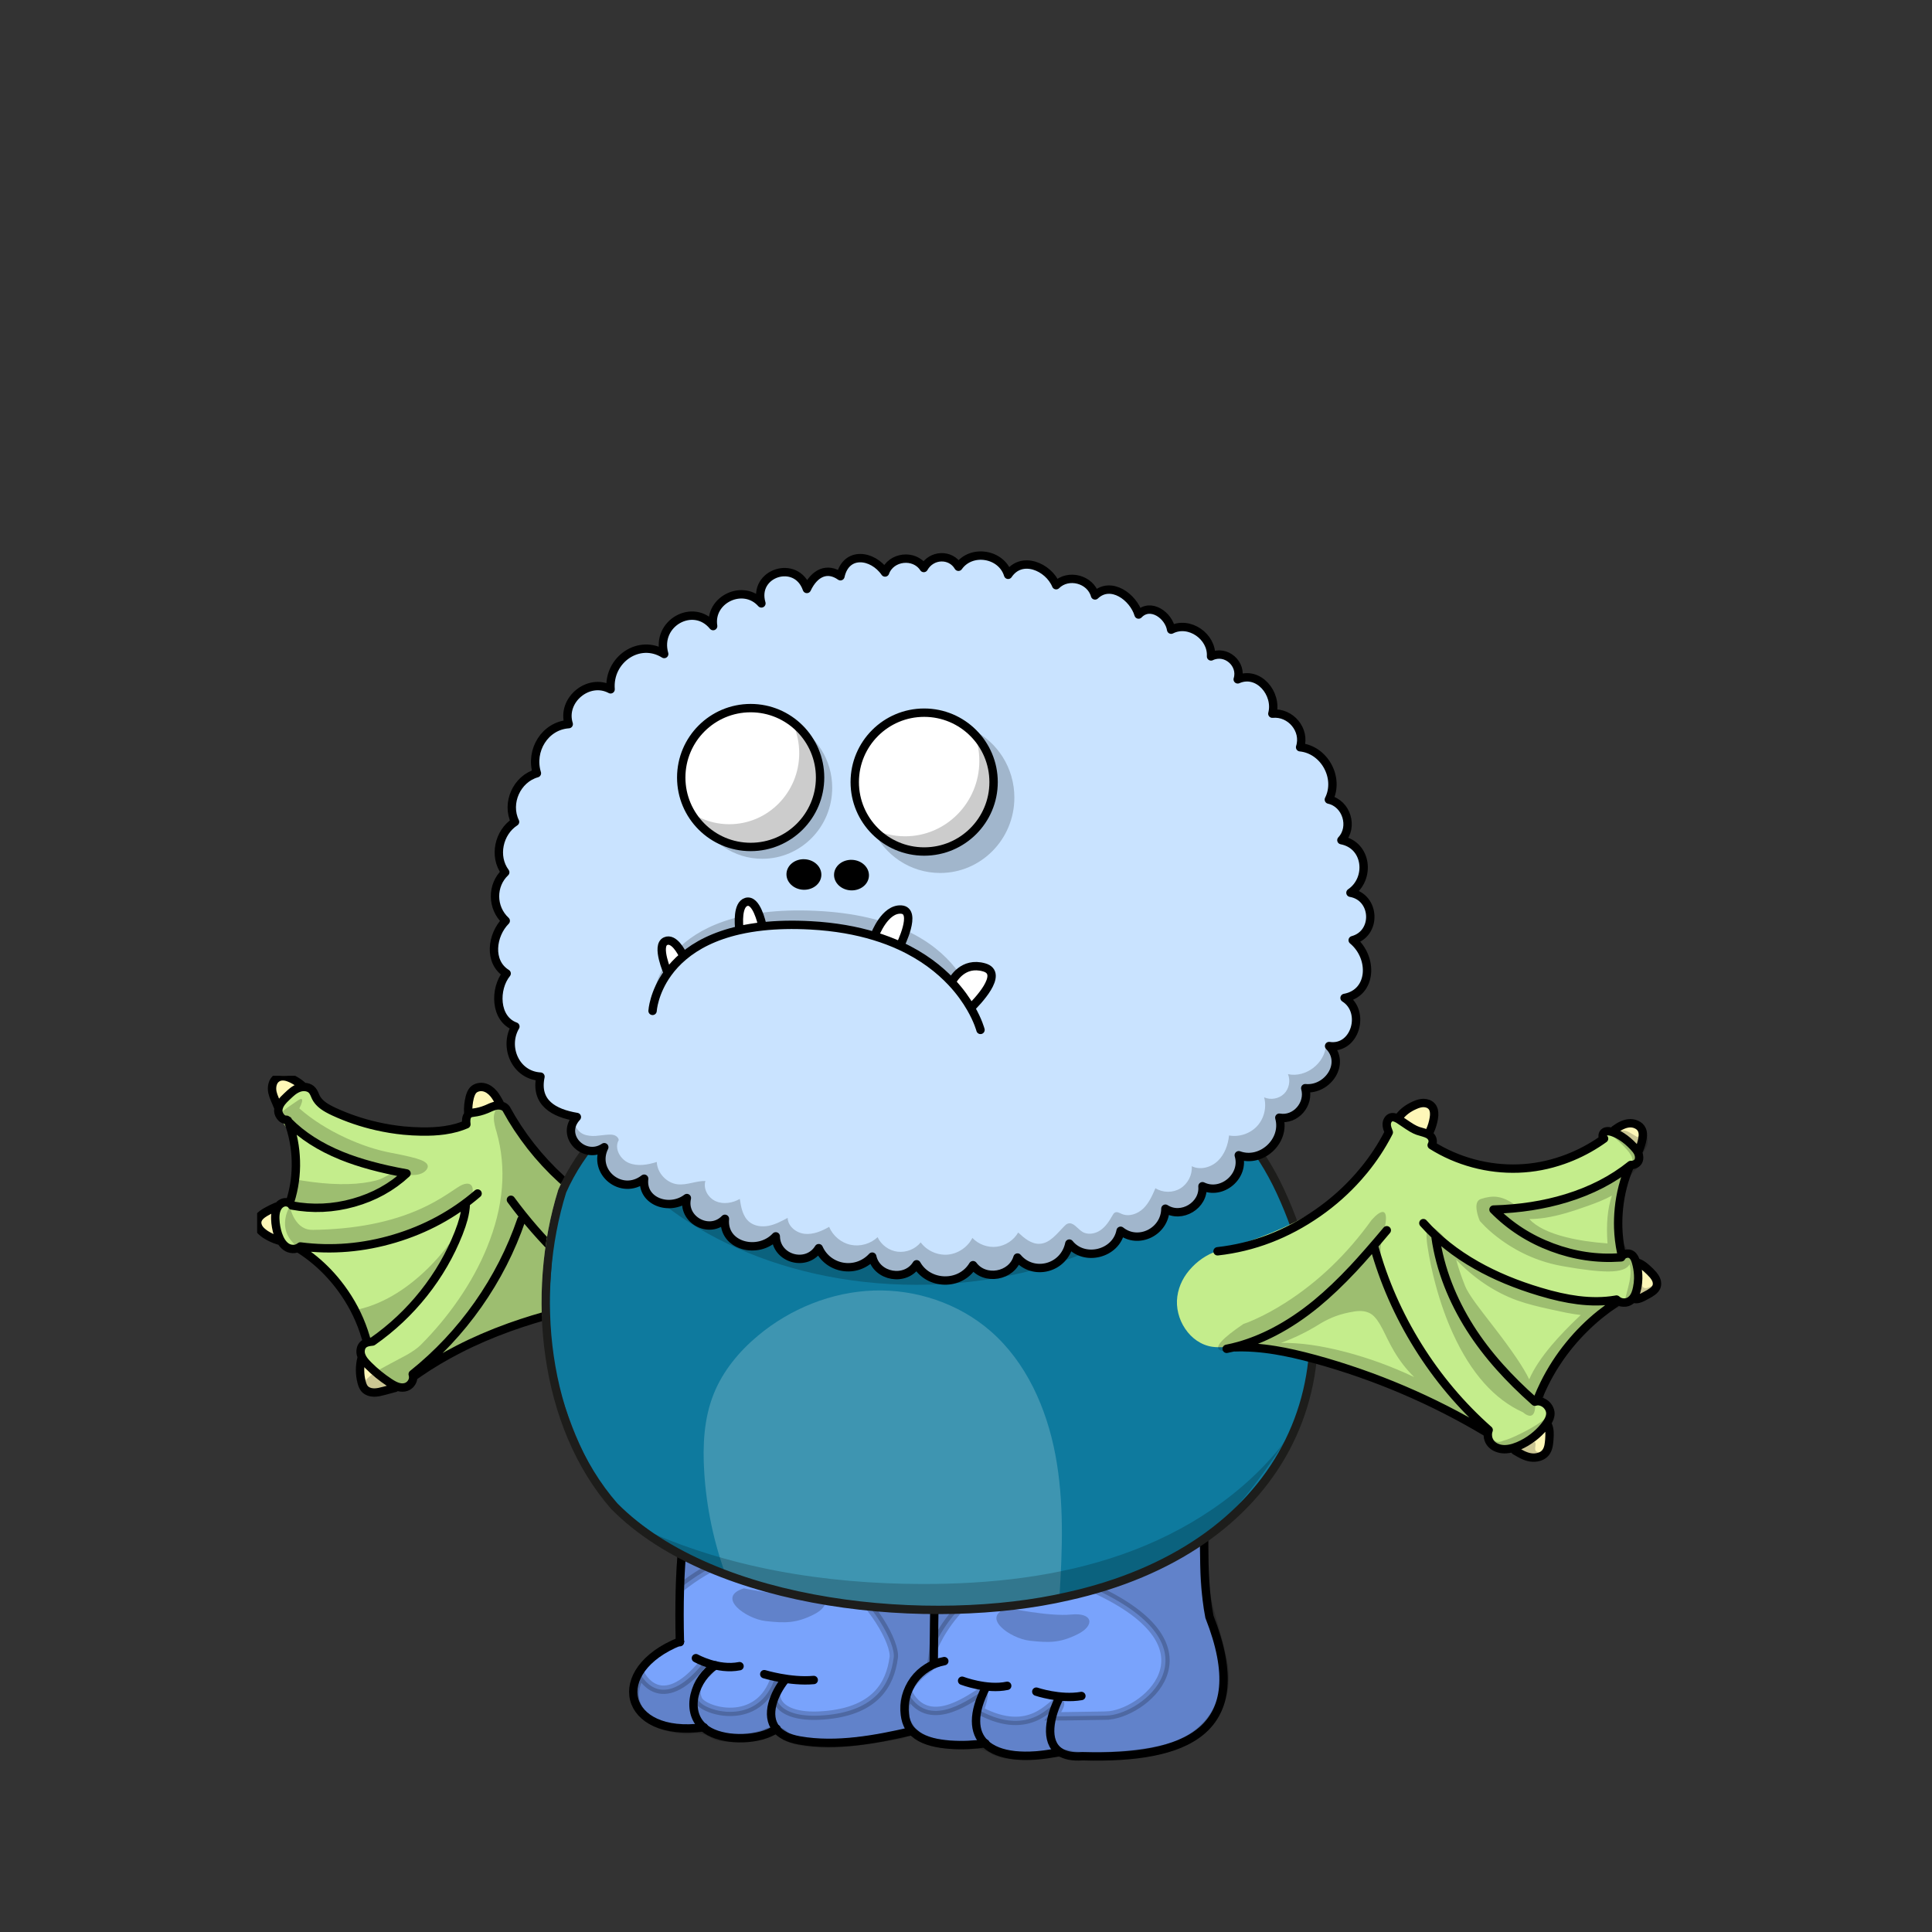<svg xmlns="http://www.w3.org/2000/svg" xmlns:xlink="http://www.w3.org/1999/xlink" viewBox="0 0 3000 3000" width="100%" height="100%"><rect x="0" y="0" width="3000" height="3000" fill="#333333" stroke="none"/> <g id="Chunky-Legs-Blue" class="legs">  <defs>   <style>    .leg-color {     fill: #79A3FC;    }   </style>  </defs>  <g>   <g>    <g>     <path class="leg-color" d="M1092.32,2682.19c-125.31,16.68-149.3-88.25-36.6-133.35-11.18-453.32,152.95-535.26,694.62-430.32,165.28,68.39,100.27,251.78,127.62,391.91,70.19,178.57-36.52,221.28-197.15,216.63-15.92,1.17-27.4-1.52-35.32-6.85l-.19,.29c-52.14,10.89-95.12,6.95-116.02-13.43-29.49,4.41-80.24,5.31-105.04-12.33-3.29-2.4-6.51-5.04-9.25-8.09l-2.35,2.23c-49.69,11.29-113.09,24-171.67,13.55-17.57-3.14-28.89-9.5-35.58-17.68-26.22,18.07-76.44,18.65-103.33,4.18-3.68-1.99-6.92-4.25-9.74-6.74Z" />    </g>    <g>     <path d="M1455.72,2339.01c-4.26,80.38-5.16,162.06-5.81,242.57" style="fill: none; stroke: #000; stroke-linecap: round; stroke-miterlimit: 10; stroke-width: 13px;"/>     <path d="M1466.3,2579.39c-18.71,3.35-36,14.06-47.22,29.42-11.23,15.35-16.39,34.96-13.94,53.93,.9,6.84,2.71,13.68,6.45,19.48,1.01,1.58,2.15,3.04,3.4,4.43,2.74,3.05,5.96,5.69,9.25,8.09,24.8,17.64,75.55,16.74,105.04,12.33,.28-.04,.55-.08,.82-.12" style="fill: none; stroke: #000; stroke-linecap: round; stroke-miterlimit: 10; stroke-width: 13px;"/>     <path d="M1531.33,2619.26c-21.62,41.65-19.71,70.6-2.05,87.81,20.9,20.38,63.88,24.32,116.02,13.43" style="fill: none; stroke: #000; stroke-linecap: round; stroke-miterlimit: 10; stroke-width: 13px;"/>     <path d="M1645.65,2634.87c-15.83,30.41-23.69,69.52-.16,85.34,7.92,5.33,19.4,8.02,35.32,6.85,160.63,4.65,267.34-38.06,197.15-216.63-27.35-140.13,37.66-323.52-127.62-391.91-541.67-104.94-705.8-23-694.62,430.32" style="fill: none; stroke: #000; stroke-linecap: round; stroke-miterlimit: 10; stroke-width: 13px;"/>     <path d="M1055.72,2548.84c.01,.37,.02,.74,.03,1.12" style="fill: none; stroke: #000; stroke-linecap: round; stroke-miterlimit: 10; stroke-width: 13px;"/>     <path d="M1055.72,2548.84s.02-.01,.03-.01" style="fill: none; stroke: #000; stroke-linecap: round; stroke-miterlimit: 10; stroke-width: 13px;"/>     <path d="M1055.72,2548.84c-112.7,45.1-88.71,150.03,36.6,133.35,.23-.03,.47-.06,.7-.09" style="fill: none; stroke: #000; stroke-linecap: round; stroke-miterlimit: 10; stroke-width: 13px;"/>     <path d="M1110.96,2585.97c-31.58,19.79-48.31,70.14-18.64,96.22,2.82,2.49,6.06,4.75,9.74,6.74,26.89,14.47,77.11,13.89,103.33-4.18,.19-.12,.38-.26,.57-.39" style="fill: none; stroke: #000; stroke-linecap: round; stroke-miterlimit: 10; stroke-width: 13px;"/>     <path d="M1219.08,2608.29c-17.08,21.28-31.21,55.08-13.69,76.46,6.69,8.18,18.01,14.54,35.58,17.68,58.58,10.45,121.98-2.26,171.67-13.55" style="fill: none; stroke: #000; stroke-linecap: round; stroke-miterlimit: 10; stroke-width: 13px;"/>    </g>   </g>   <path d="M1080.6,2574.8s33.88,19.2,67.76,12.42" style="stroke: #000; stroke-linecap: round; stroke-miterlimit: 10; stroke-width: 13px;"/>   <path d="M1186.76,2599.65s40.66,12.42,76.8,9.04" style="stroke: #000; stroke-linecap: round; stroke-miterlimit: 10; stroke-width: 13px;"/>   <path d="M1493.96,2609.82s38.4,14.68,70.02,7.91" style="stroke: #000; stroke-linecap: round; stroke-miterlimit: 10; stroke-width: 13px;"/>   <path d="M1609.16,2626.76s36.89,12.58,70.02,6.78" style="stroke: #000; stroke-linecap: round; stroke-miterlimit: 10; stroke-width: 13px;"/>   <path d="M1408.12,2329.72s72.28,13.55,106.16,4.52" style="stroke: #000; stroke-linecap: round; stroke-miterlimit: 10; stroke-width: 13px;"/>   <path d="M1898.29,2575.93c-14.68-68.89-30.49-86.96-28.24-154.73,2.26-67.76,11.29-238.31-88.09-285.74-76.73-36.62-199.9-46.32-252.08-48.83l.22-.86s14.68-9.04-230.4,1.13-243.95,379.48-243.95,379.48c195.39-156.99,337.69,64.38,332.05,107.29-5.65,42.92-29.36,81.32-101.65,89.22s-86.96-22.59-79.06-39.53c7.91-16.94-3.39-19.2-3.39-19.2-24.85,79.06-111.81,53.08-119.72,35.01-7.91-18.07,3.39-31.62,15.81-42.92,12.42-11.29-7.91-13.55-7.91-13.55-66.64,81.32-97.13,16.94-97.13,16.94-39.53,75.67,62.12,89.22,79.06,85.84s25.98,3.39,37.27,9.04c11.29,5.65,55.34,6.78,77.93-3.39s31.62,5.65,31.62,5.65c50.82,22.59,142.31,2.26,171.67-2.26,16.49-2.54,19.8-8.64,19.54-13.5,6.22,10.24,18.02,19.5,39.19,24.79,42.92,6.78,62.12,3.39,62.12,3.39,0,0,12.42-2.26,28.24,7.91,15.81,10.16,56.47,11.29,76.8,7.91,20.33-3.39,27.11-4.52,44.05,0s118.59,3.39,166.02-15.81c47.44-19.2,84.71-64.38,70.02-133.27Zm-442.81-194.96c-.68,11.55-1.37,23.06-2.02,33.82-.03-15.35-.15-25.21-.15-25.21l2.18-8.61Zm262.11,283.05c-56.47,1.13-82.45,1.13-82.45,1.13,0,0,18.07-22.59,7.91-22.59s-41.79,56.47-121.98,13.55c0,0,12.42-31.62,2.26-28.24-10.16,3.39-77.93,60.99-111.81,3.39,0,0-7.84,16.01-5.33,33.63-10.79-41.85,25.37-66.99,36.96-75.42,3.76-2.74,6.18-22.14,7.72-47.88l.19,13.99s71.15-175.06,258.63-83.58c187.48,91.48,64.38,190.87,7.91,192Z" style="opacity: .2; stroke: #000; stroke-linecap: round; stroke-miterlimit: 10; stroke-width: 13px;"/>   <path d="M1155.14,2466.38s64.38,13.55,98.26,10.16,37.27,16.94,10.16,30.49-44.05,13.55-74.54,10.16-77.93-37.27-33.88-50.82Z" style="opacity: .2;"/>   <path d="M1565.11,2496.88s64.38,13.55,98.26,10.16,37.27,16.94,10.16,30.49-44.05,13.55-74.54,10.16-77.93-37.27-33.88-50.82Z" style="opacity: .2;"/>  </g> </g> <g id="Blue-Bib" class="body">  <defs>   <style>    .arm-back {     clip-path: url(#body-mask);    }   </style>   <clipPath id="body-mask">    <path d="M0,0V3000H3000V0H0ZM2007.25,2241.91c-29.39,59.38-73.98,110.47-132.54,151.86-59.7,42.2-132.04,72.92-215.01,91.32-52.86,12.2-114.33,19.46-177.72,20.97-8.73,.21-17.46,.31-26.18,.31-57.68,0-114.94-4.57-170.58-13.64-68.93-11.23-131.9-28.87-187.14-52.43-60.73-25.91-110.79-58.49-148.78-96.85-.09-.09-.18-.19-.27-.29-53.16-60.72-88.44-142.3-102.04-235.9-12.54-86.36-5.5-178.59,19.82-259.72,.07-.24,.16-.47,.26-.7,28.7-64.79,79.11-120.48,145.78-161.04,62.3-37.9,136.4-60.44,208.65-63.46,.06,0,.12,0,.19,0,43.14-.57,87.03-2.18,129.47-3.74,136.96-5.03,266.32-9.78,378.66,17.41,60.71,14.69,110.76,37.39,153,69.39,47.27,35.81,83.71,82.29,111.4,142.12,33.01,71.34,50.65,141.95,52.43,209.88,1.73,66.08-11.53,128.15-39.42,184.5Z" style="fill: #5cff1f;"/>   </clipPath>  </defs>  <g>   <g>    <path class="body-color" d="M2028.6,1959.93c-19.61-56.26-42.32-111.87-75.09-161.54-32.77-49.68-76.38-93.42-129.93-119.09-29.16-14.06-60.77-22.58-92.38-29.93-87.22-20.39-176.9-32.9-266.18-27.35-34.71,2.19-69.16,6.97-104,8.77-64.51,3.35-129.41-3.74-195.09,5.42-64.64,12.77-127.22,38.58-179.35,78.84-52.13,40.26-96.44,84.02-116.05,147.11-11.1,35.74-12.33,84.88-15.43,122.17-1.81,21.16-3.35,42.45-1.16,61.8-2.19,54.19,11.74,107.87,30.58,158.7,23.87,64.51,57.68,128.38,113.03,169.15,15.1,11.1,31.48,20.39,48.13,29.03,75.22,39.48,155.61,69.29,237.15,88.25,33.81-1.42,67.48,4.26,101.16,7.48,138.7,13.68,279.47-13.42,409.27-63.35,71.09-39.1,141.54-85.42,185.28-153.8,37.03-57.8,52-127.09,58.32-195.99,1.94-37.81,8.26-78.19-8.26-125.67Z" style="fill: #0e7a9e;"/>    <path d="M1127.6,2447.52c-19.1-51.74-30.58-106.32-34.06-161.28-2.58-41.16-.65-83.61,14.71-121.8,14.19-35.48,39.35-65.93,68.77-90.45,50.19-41.93,114.19-67.87,179.61-70.06,65.42-2.19,131.87,19.87,181.28,62.84,55.74,48.39,87.22,119.87,100.9,192.38,13.68,72.51,10.97,146.96,6.19,221.93-169.54,37.42-350.18,24.26-517.4-33.55Z" style="fill: #fff; isolation: isolate; opacity: .2;"/>   </g>   <path id="Shadows" d="M1997.5,2235.14c-63.22,84-155.48,143.61-254.7,178.44-99.22,34.84-205.41,46.19-310.7,46.06-150.96-.26-303.86-24.77-439.72-88.13,100.64,82.45,233.54,114.7,363.21,126.58,58.58,5.29,117.67,7.1,176.12,.26,49.03-5.68,97.29-17.29,145.28-28.9,52.9-12.77,106.45-26.19,153.41-53.55,70.58-41.16,119.87-110.06,167.09-180.77Z" style="isolation: isolate; opacity: .2;"/>   <path id="Lines" d="M1221.79,1628.84c-142.19,5.94-289.67,87.22-348.76,220.64-49.55,158.7-29.68,363.08,80.9,489.4,156.77,158.32,494.69,188.25,704.36,139.87,324.63-72,467.21-332.12,330.05-628.49-131.22-283.47-453.14-225.54-766.55-221.41Z" style="fill: none; stroke: #1d1d1b; stroke-linecap: round; stroke-linejoin: round; stroke-width: 13px;"/>  </g>  <path id="neck-shadow" d="M1189.02,1632.88c-100.67,2.1-184.45,61.31-233.69,106.13-8.39,9.98-15.09,19.09-20.23,26.7,84.4,135.27,271.23,229.33,488.19,229.33,228.44,0,423.49-104.27,500.72-251.14-170.38-177-574.6-114.35-734.99-111.01Z" style="opacity: .2;"/> </g> <g id="green-wings" class="arms" overflow="visible">  <defs>   <style>   </style>  </defs>  <g class="arm-back">   <g id="green-wing-back" class="arm-back" transform="translate(399.3 1670.5)">    <animateTransform attributeName="transform" additive="replace" type="translate" repeatCount="indefinite" dur="6.567s" keyTimes="0;.051;.051;.056;.056;.061;.061;.066;.066;.071;.071;.076;.076;.081;.081;.086;.086;.091;.091;.096;.096;.102;.102;.107;.107;.112;.112;.117;.117;.122;.122;.127;.127;.132;.132;.137;.137;.142;.142;.147;.147;.152;.152;.157;.157;.162;.162;.168;.168;.173;.173;.178;.178;.183;.183;.188;.188;.193;.193;.198;.198;.203;.203;.208;.208;.213;.213;.218;.218;.223;.223;.228;.228;.233;.233;.239;.239;.244;.244;.249;.249;.254;.254;1" values="957.6,1959.4;957.6,1959.4;957.678,1959.506;957.678,1959.506;957.643,1959.46;957.643,1959.46;957.676,1959.471;957.676,1959.471;957.612,1959.472;957.612,1959.472;957.625,1959.471;957.625,1959.471;957.696,1959.52;957.696,1959.52;957.63,1959.466;957.63,1959.466;957.72,1959.445;957.72,1959.445;957.618,1959.432;957.618,1959.432;957.707,1959.445;957.707,1959.445;957.712,1959.433;957.712,1959.433;957.648,1959.441;957.648,1959.441;957.613,1959.446;957.613,1959.446;957.71,1959.436;957.71,1959.436;957.659,1959.424;957.659,1959.424;957.707,1959.45;957.707,1959.45;957.724,1959.532;957.724,1959.532;957.722,1959.404;957.722,1959.404;957.67,1959.463;957.67,1959.463;957.678,1959.406;957.678,1959.406;957.712,1959.468;957.712,1959.468;957.734,1959.504;957.734,1959.504;957.684,1959.483;957.684,1959.483;957.81,1959.404;957.81,1959.404;957.658,1959.305;957.658,1959.305;957.678,1959.406;957.678,1959.406;957.69,1959.402;957.69,1959.402;957.768,1959.454;957.768,1959.454;957.736,1959.386;957.736,1959.386;957.719,1959.395;957.719,1959.395;957.636,1959.421;957.636,1959.421;957.678,1959.406;957.678,1959.406;957.73,1959.455;957.73,1959.455;957.659,1959.383;957.659,1959.383;957.658,1959.381;957.658,1959.381;957.634,1959.367;957.634,1959.367;957.665,1959.418;957.665,1959.418;957.633,1959.444;957.633,1959.444;957.719,1959.416;957.719,1959.416;957.609,1959.425;957.609,1959.425;957.6,1959.4;957.6,1959.4" calcMode="discrete"/>    <animateTransform attributeName="transform" additive="sum" type="rotate" repeatCount="indefinite" dur="6.567s" keyTimes="0;.051;.051;.056;.056;.061;.061;.066;.066;.071;.071;.076;.076;.081;.081;.086;.086;.091;.091;.096;.096;.102;.102;.107;.107;.112;.112;.117;.117;.122;.122;.127;.127;.132;.132;.137;.137;.142;.142;.147;.147;.152;.152;.157;.157;.162;.162;.168;.168;.173;.173;.178;.178;.183;.183;.188;.188;.193;.193;.198;.198;.203;.203;.208;.208;.213;.213;.218;.218;.223;.223;.228;.228;.233;.233;.239;.239;.244;.244;.249;.249;.254;.254;1" values="0,0,0;0,0,0;1.824,0,0;1.824,0,0;3.555,0,0;3.555,0,0;5.194,0,0;5.194,0,0;6.737,0,0;6.737,0,0;8.188,0,0;8.188,0,0;9.545,0,0;9.545,0,0;10.809,0,0;10.809,0,0;11.978,0,0;11.978,0,0;13.055,0,0;13.055,0,0;14.038,0,0;14.038,0,0;14.926,0,0;14.926,0,0;15.722,0,0;15.722,0,0;16.423,0,0;16.423,0,0;17.032,0,0;17.032,0,0;17.547,0,0;17.547,0,0;17.968,0,0;17.968,0,0;18.295,0,0;18.295,0,0;18.529,0,0;18.529,0,0;18.67,0,0;18.67,0,0;18.717,0,0;18.717,0,0;11.661,0,0;11.661,0,0;-5.975,0,0;-5.975,0,0;-13.032,0,0;-13.032,0,0;-5.978,0,0;-5.978,0,0;11.66,0,0;11.66,0,0;18.717,0,0;18.717,0,0;12.504,0,0;12.504,0,0;-3.026,0,0;-3.026,0,0;-9.24,0,0;-9.24,0,0;-3.027,0,0;-3.027,0,0;12.503,0,0;12.503,0,0;18.717,0,0;18.717,0,0;12.837,0,0;12.837,0,0;-1.864,0,0;-1.864,0,0;-7.745,0,0;-7.745,0,0;-3.312,0,0;-3.312,0,0;7.769,0,0;7.769,0,0;12.202,0,0;12.202,0,0;9.491,0,0;9.491,0,0;2.712,0,0;2.712,0,0;0,0,0;0,0,0" calcMode="discrete"/>    <animateTransform attributeName="transform" additive="sum" type="scale" repeatCount="indefinite" dur="6.567s" keyTimes="0;.071;.071;.157;.157;.162;.162;.168;.168;.173;.173;.188;.188;.193;.193;.198;.198;.203;.203;.218;.218;.239;.239;.249;.249;1" values="1,1;1,1;1,.999;1,.999;1,1;1,1;1,.999;1,.999;1,1;1,1;1,.999;1,.999;1,1;1,1;1,.999;1,.999;1,1;1,1;1,.999;1,.999;1,1;1,1;1,.999;1,.999;1,1;1,1" calcMode="discrete"/>    <animateTransform attributeName="transform" additive="sum" type="translate" repeatCount="indefinite" dur="6.567s" keyTimes="0;.051;.051;.056;.056;.061;.061;.071;.071;.076;.076;.086;.086;.091;.091;.096;.096;.102;.102;.107;.107;.112;.112;.117;.117;.122;.122;.127;.127;.132;.132;.137;.137;.142;.142;.157;.157;.162;.162;.168;.168;.173;.173;.183;.183;.193;.193;.198;.198;.203;.203;.208;.208;.213;.213;.218;.218;.228;.228;.233;.233;.239;.239;.244;.244;.249;.249;.254;.254;1" values="-558.3,-288.9;-558.3,-288.9;-558.4,-289.05;-558.4,-289.05;-558.4,-289;-558.4,-289;-558.35,-289;-558.35,-289;-558.35,-288.95;-558.35,-288.95;-558.35,-289;-558.35,-289;-558.35,-288.95;-558.35,-288.95;-558.3,-288.95;-558.3,-288.95;-558.45,-288.95;-558.45,-288.95;-558.35,-288.95;-558.35,-288.95;-558.35,-289;-558.35,-289;-558.3,-289;-558.3,-289;-558.3,-288.95;-558.3,-288.95;-558.35,-288.95;-558.35,-288.95;-558.4,-289;-558.4,-289;-558.45,-289;-558.45,-289;-558.4,-288.9;-558.4,-288.9;-558.4,-288.95;-558.4,-288.95;-558.45,-288.9;-558.45,-288.9;-558.35,-289;-558.35,-289;-558.45,-288.95;-558.45,-288.95;-558.4,-288.95;-558.4,-288.95;-558.45,-288.95;-558.45,-288.95;-558.45,-289;-558.45,-289;-558.45,-288.9;-558.45,-288.9;-558.35,-289;-558.35,-289;-558.4,-288.95;-558.4,-288.95;-558.5,-288.9;-558.5,-288.9;-558.45,-288.9;-558.45,-288.9;-558.35,-288.9;-558.35,-288.9;-558.4,-289;-558.4,-289;-558.35,-288.9;-558.35,-288.9;-558.45,-288.95;-558.45,-288.95;-558.45,-288.9;-558.45,-288.9;-558.3,-288.9;-558.3,-288.9" calcMode="discrete"/>    <g>     <g>      <path fill="#FEF7B8" stroke="none" d="M43.9 1.15Q49.05 2 56.9 6.2 58.7 7.2 60.35 8.2 55.15 3.35 49.45 1.4 45 -.1 40.45 .05 35.6 .3 31.75 2.45 26.95 5.05 24.1 10.35 21.35 15.3 21.05 21.15 20.75 27.25 23.3 32.45 25.25 36.4 29.05 40.3 28.45 38.9 27.75 37.35 24.75 30.45 23.75 25.8 22.4 19.3 23.9 13.45 25.6 6.9 30.45 3.6 35.95 -.2 43.9 1.15M65.05 14.05Q65.05 12.95 64 12 62.2 9.9 60.35 8.2 58.7 7.2 56.9 6.2 49.05 2 43.9 1.15 35.95 -.2 30.45 3.6 25.6 6.9 23.9 13.45 22.4 19.3 23.75 25.8 24.75 30.45 27.75 37.35 28.45 38.9 29.05 40.3 31.05 42.35 33.55 44.35 37.7 37.7 48.05 29.55 60.6 19.65 64.15 15.75 64.6 15.2 64.75 14.95 65.05 14.45 65.05 14.05M209.2 478.65Q209.2 478.4 209.15 478.15 208.9 477.35 207.6 476.35L172.9 449.8Q187.8 464.7 205.3 476.2 207.3 477.55 209.2 478.65M163.4 447.2Q163.25 448.85 162.6 452.2 161.3 459.85 161.1 463.65 160.8 470.1 162.6 474.8 164.95 480.9 170.75 485 176.45 489.05 183.1 489.65 189.55 490.3 196.2 487.9 202.4 485.65 207.6 481.15 209.1 479.8 209.2 478.65 207.3 477.55 205.3 476.2 187.8 464.7 172.9 449.8L163.1 442.3Q163.65 444.45 163.4 447.2M12.25 212.1Q14.45 210.8 16.65 209.65 11.2 211.25 9.3 212.25 5.1 214.55 2.7 218.7 1.4 221 .95 223.4 2.15 220.3 4.9 217.55 7.6 214.9 12.25 212.1M29.2 210.55Q27.95 215.6 28.15 222.3 28.35 228.55 29.45 234.55 28.05 222.6 29.2 210.55M29.95 204.5Q28.9 205.1 27.8 205.65 23.7 207.55 18.4 209.1 17.45 209.35 16.65 209.65 14.45 210.8 12.25 212.1 7.6 214.9 4.9 217.55 2.15 220.3 .95 223.4 .55 225.45 .9 227.6 1.5 231.05 4.2 234.55 6 236.9 9.7 240.35 11.8 242.45 13.45 243.35 14.4 243.9 16.95 244.85 19.3 245.65 20.4 246.45 21.45 247.15 22.65 248.55 23.3 249.35 24.55 250.95 27.15 253.85 29.7 253.65 30.15 252.95 30.45 252.15 31.2 250.15 31.15 247.55 31.15 245.45 30.35 241 29.8 237.75 29.45 234.55 28.35 228.55 28.15 222.3 27.95 215.6 29.2 210.55 29.5 207.55 29.95 204.5M357.1 51.45Q361.5 49.85 365.25 47.95 364.2 48.3 363.15 48.75 359.5 50.4 357.1 51.45M371.85 35Q370.85 33.3 368.65 30.95 363.3 25.3 358.95 22.7 352.85 18.95 346.7 19.75 341.6 20.4 337.4 24.35 333.5 27.95 331.5 33.25 329.65 38.05 329.25 44.15 328.9 49.4 329.55 57.9 342.1 55.7 348.45 54.05 353.05 52.9 357.1 51.45 359.5 50.4 363.15 48.75 364.2 48.3 365.25 47.95 365.75 47.65 366.3 47.35 372.55 43.9 373.05 39.7 373.3 37.45 371.85 35Z"/>      <path fill="#C4ED8C" stroke="none" d="M109 304.3Q121 318.05 132.05 335.15 145.75 356.35 165.55 396.6 153.4 360.75 130.35 329.6 120.4 316.1 109 304.3M32.4 246.3Q30.5 240.55 29.45 234.55 29.8 237.75 30.35 241 31.15 245.45 31.15 247.55 31.2 250.15 30.45 252.15 30.65 252.55 30.85 253 31.4 254.15 32.05 255.3 33.45 255.7 34.85 256.1 33.45 255.7 32.05 255.3 35.1 260.75 40.05 264.45 46.45 269.2 53.45 269 54.05 269 55.2 268.9 49.3 268.65 44.65 265.25 36.95 259.65 32.4 246.3M35.85 62.9Q35.807 62.857 35.8 62.8 36.002 65.356 36.9 67.7 38.05 70.5 40.95 74.35 45.1 79.7 45.7 80.65 48.4 84.8 50.05 90.8 51.2 94.95 52.15 101.8 58.8 148.4 51.25 194.7 43.9 193.55 39.3 194.4 33.2 195.5 30.2 200.35 29.2 202 28.45 203.85 29.2 203.5 29.95 203.2 29.2 203.5 28.45 203.85 28.1 204.7 27.8 205.65 28.9 205.1 29.95 204.5 29.5 207.55 29.2 210.55 29.6 208.85 30.2 207.35 31.65 203.65 34.2 200.95 37 198 40.55 196.9 44.3 195.7 48.1 196.9 52.05 198.15 53.95 201.4 102.2 210.4 149.75 197.05 197.25 183.75 232 151.6 172.25 140.9 131.05 124.15 80.4 103.6 48.35 71 59.2 100.15 60.1 131.9 61.05 164.45 51.35 195.05 61.05 164.45 60.1 131.9 59.2 100.15 48.35 71 47 69.65 45.7 68.25 39.9 68.55 35.85 62.9M185.45 78.15Q206.45 82.95 227.7 85.05 208.2 82.7 188.85 78.1 144.8 67.6 105.7 46.2 100.05 43.05 97.2 40.85 95.6 39.65 94.35 38.4 97.75 42.8 103.05 46.65 108.9 50.9 119.25 55.7 151.1 70.35 185.45 78.15M390.7 390.9Q391.9 390.45 393.1 390 392.35 390.25 391.65 390.5 349.4 405.7 312.15 424.9 350.65 406.3 390.7 390.9M324.9 75.35Q324.25 70.8 324.75 67.3 320.15 75.65 309.95 80.65 317.8 78.4 324.9 75.35M380 47.2Q378.25 46.6 376.05 47 374.65 47.2 372.25 48.1L325.95 64.75Q325.4 66.05 324.75 67.3 324.25 70.8 324.9 75.35 317.8 78.4 309.95 80.65 308.1 81.5 306.05 82.3 294.4 86.75 277.55 87.2 252.5 87.95 227.7 85.05 206.45 82.95 185.45 78.15 151.1 70.35 119.25 55.7 108.9 50.9 103.05 46.65 97.75 42.8 94.35 38.4 92 36.1 90.6 33.65 90 32.55 88.1 28.1 86.65 24.55 85.15 22.7 81.55 18.25 75 17.6 68.85 17 63.25 19.85 58.55 22.25 54 27.2 51.45 29.95 46.45 36.65 40.1 45.35 37.65 51.65 35.3 57.65 35.8 62.8L35.8 62.8Q35.807 62.857 35.85 62.9 39.9 68.55 45.7 68.25 47 69.65 48.35 71 48.05 70.2 47.75 69.4 48.05 70.2 48.35 71 80.4 103.6 131.05 124.15 172.25 140.9 232 151.6 197.25 183.75 149.75 197.05 102.2 210.4 53.95 201.4 52.05 198.15 48.1 196.9 44.3 195.7 40.55 196.9 37 198 34.2 200.95 31.65 203.65 30.2 207.35 29.6 208.85 29.2 210.55 28.05 222.6 29.45 234.55 30.5 240.55 32.4 246.3 36.95 259.65 44.65 265.25 49.3 268.65 55.2 268.9 56.45 268.75 58.35 268.5 59.75 268.35 60.85 268.25 64.25 267.3 67.1 265 140.45 274.5 213.35 252.75 286.2 231 342.3 182.8 286.2 231 213.35 252.75 140.45 274.5 67.1 265 64.25 267.3 60.85 268.25 62.3 268.15 63.35 268.25 66.5 268.5 69.95 270.2 72.5 271.45 75.9 273.9 93.25 286.25 109 304.3 120.4 316.1 130.35 329.6 153.4 360.75 165.55 396.6 168.7 403 172 409.9 165.9 409.7 161.9 415.75 158 421.5 159.1 427.95 159.9 432.85 163.2 437.7 162.3 436 161.7 434.3 160.05 429.75 160.85 425.15 161.65 420.25 164.9 417.25 167.5 414.9 171.65 413.8 174.15 413.15 179.25 412.6 224.4 381.05 258.65 337.95 292.95 294.75 312.9 244.35 317.85 231.65 320.4 222.1 323.65 209.8 324 199.05 323.65 209.8 320.4 222.1 317.85 231.65 312.9 244.35 292.95 294.75 258.65 337.95 224.4 381.05 179.25 412.6 174.15 413.15 171.65 413.8 167.5 414.9 164.9 417.25 161.65 420.25 160.85 425.15 160.05 429.75 161.7 434.3 162.3 436 163.2 437.7 163.7 438.5 164.3 439.25 167.35 443.4 173.05 448.6 189.25 463.5 208.5 475.3 215.85 479.8 221.5 481.4 229.1 483.5 234.95 480.85 236 480.35 237.05 479.7 238.35 478.45 239.45 476.85 243.7 470.7 241.55 463.3 299.6 416.95 342.95 355.35 386.3 293.7 410.3 223.45 386.3 293.7 342.95 355.35 299.6 416.95 241.55 463.3 243.7 470.7 239.45 476.85 238.35 478.45 237.05 479.7 241.2 476.95 245.1 471 249.75 463.8 251.8 460.75 248.05 463.3 244.4 465.9 248.05 463.3 251.8 460.75 253.05 458.8 253.3 458.55 256.3 454.95 261.25 451.6 264.5 449.4 270.45 446.15 291.05 435.05 312.15 424.9 349.4 405.7 391.65 390.5 392.35 390.25 393.1 390 453.95 366.7 517 351.35 524.7 349.5 528.3 348.05 534.3 345.7 537.95 341.9 541.2 346.75 545.4 350.6 549.2 349.9 553 349.25 509.65 318.35 471.3 281.15 428.9 240 394.05 192.5 428.9 240 471.3 281.15 509.65 318.35 553 349.25 557.55 352.5 562.2 355.7 557.55 352.5 553 349.25 549.2 349.9 545.4 350.6 555.4 359.7 570.5 362.75 591.6 367.05 609 356.85 626.1 346.9 633.9 327 641.65 307.35 636.75 287.7 632 268.6 616.8 253.95 604.25 241.9 588.45 236.35 585.4 235.25 582.3 234.45 512.15 204.25 462.3 157.1 416.2 113.5 385.8 53.8 384.35 51.05 383.45 49.9 381.9 47.9 380 47.2Z"/>     </g>     <path stroke="#000" stroke-width="13" stroke-linejoin="round" stroke-linecap="round" fill="none" d="M357.1 51.45Q359.5 50.4 363.15 48.75 364.2 48.3 365.25 47.95 368.65 46.65 371.35 46.2 375.9 45.45 380 46.7 384.55 48.05 386.85 51.45 420.15 112.45 472.3 160.3 524.75 208.4 588.45 236.35M393.1 390Q461.55 365.5 545.4 350.6M251.8 460.75Q280.1 441.35 312.15 424.9M237.05 479.7Q233.55 483 228.5 483.85 222.9 484.75 216.4 482.25 213.15 481 209.2 478.65M172.9 449.8Q172.55 449.45 172.25 449.15 168.3 445.15 166.1 442.25 164.4 439.95 163.2 437.7M168.8 406.95Q167.3 401.75 165.55 396.6M327.75 57.15Q327.15 45.45 330.05 33.65 332.05 25.9 335.35 22.3 338.45 19.05 343.25 17.9 347.75 16.8 352.4 17.9 360.6 19.9 367.5 28.1 371.85 33.5 377.15 43.85M357.1 51.45Q355.95 51.9 355.1 52.25 345.95 55.95 336.15 57.15 331.85 57.7 330.3 58.45 326.55 60.2 325.2 64.95 324.9 66.05 324.75 67.3 324.25 70.8 324.9 75.35 317.8 78.4 309.95 80.65M227.7 85.05Q206.45 82.95 185.45 78.15 151.1 70.35 119.25 55.7 108.9 50.9 103.05 46.65 97.75 42.8 94.35 38.4M35.8 62.8L35.8 62.825Q35.807 62.857 35.85 62.9 39.9 68.55 45.7 68.25 47 69.65 48.35 71 48.05 70.2 47.75 69.4M312.15 424.9Q349.4 405.7 391.65 390.5 392.35 390.25 393.1 390M545.4 350.6Q549.2 349.9 553 349.25 509.65 318.35 471.3 281.15 428.9 240 394.05 192.5M237.05 479.7Q238.35 478.45 239.45 476.85 243.7 470.7 241.55 463.3 299.6 416.95 342.95 355.35 386.3 293.7 410.3 223.45M553 349.25Q557.55 352.5 562.2 355.7M309.95 80.65Q300.8 83.2 290.6 84.65 274.7 86.9 254.85 86.55 241.2 86.35 227.7 85.05M94.35 38.4Q92.4 35.9 91.1 33.25 89.55 29.7 88.75 27.9 87.3 24.75 85.8 22.95 82.4 18.7 76.2 17.6 70.5 16.65 64.8 18.7 60 20.4 54.95 24.3 52 26.6 46.35 32 40.7 37.25 38.05 40.75 34 46.05 33.05 51.35 31.95 57.35 35.8 62.8M60.35 8.2Q58.7 7.2 56.9 6.2 49.05 2 43.9 1.15 35.95 -.2 30.45 3.6 25.6 6.9 23.9 13.45 22.4 19.3 23.75 25.8 24.75 30.45 27.75 37.35 28.45 38.9 29.05 40.3M71.1 16.35Q66.85 12.1 60.35 8.2M29.05 40.3Q31.95 47 32.55 48.75M48.35 71Q80.4 103.6 131.05 124.15 172.25 140.9 232 151.6 197.25 183.75 149.75 197.05 102.2 210.4 53.95 201.4 52.05 198.15 48.1 196.9 44.3 195.7 40.55 196.9 37 198 34.2 200.95 31.65 203.65 30.2 207.35 29.6 208.85 29.2 210.55M29.45 234.55Q30.5 240.55 32.4 246.3 36.95 259.65 44.65 265.25 49.3 268.65 55.2 268.9M60.85 268.25Q64.25 267.3 67.1 265 140.45 274.5 213.35 252.75 286.2 231 342.3 182.8M48.35 71Q59.2 100.15 60.1 131.9 61.05 164.45 51.35 195.05M29.2 210.55Q27.95 215.6 28.15 222.3 28.35 228.55 29.45 234.55M32.05 255.3Q33.45 255.7 34.85 256.1M16.65 209.65Q22.85 206.25 28.45 203.85 29.2 203.5 29.95 203.2M16.65 209.65Q14.45 210.8 12.25 212.1 7.6 214.9 4.9 217.55 2.15 220.3 .95 223.4 .6 224.25 .4 225.15 -.35 228.2 .55 231.65 1.35 234.8 3.35 237.65 6.4 241.9 13.15 246.45 22.35 252.25 32.05 255.3M55.2 268.9Q55.4 268.9 55.65 268.9 58.4 268.95 60.85 268.25M109 304.3Q120.4 316.1 130.35 329.6 153.4 360.75 165.55 396.6M109 304.3Q90.3 284.95 67.75 270.15 67.6 270.05 67.35 270.05M324 199.05Q323.65 209.8 320.4 222.1 317.85 231.65 312.9 244.35 292.95 294.75 258.65 337.95 224.4 381.05 179.25 412.6 174.15 413.15 171.65 413.8 167.5 414.9 164.9 417.25 161.65 420.25 160.85 425.15 160.05 429.75 161.7 434.3 162.3 436 163.2 437.7M244.4 465.9Q248.05 463.3 251.8 460.75M161.95 439.05Q159.7 448 159.8 457.45 159.85 466.75 162.2 475.7 163.85 482.25 166.7 485.75 169.2 488.7 173.3 490.3 176.95 491.75 181.3 491.85 184.9 491.9 189.35 491.05 192 490.55 197.3 489.15 207.4 486.35 214.2 484.6M209.2 478.65Q207.3 477.55 205.3 476.2 187.8 464.7 172.9 449.8"/>    </g>    <g>     <g>      <path fill="#000" fill-opacity=".2" stroke="none" d="M298.15 260.75Q294.4 266.25 287.4 274.75 273.35 291.75 256.95 306.75 204.4 354.75 147.95 364.65L162.6 395.15 162 399.3Q161.6 404.1 162.75 407.3 166.45 417.45 184.1 407.55 195.55 401.15 212.85 386.05 232.05 369.35 249.15 349.85 293.6 299.1 298.15 260.75M199.85 156.2L196.5 157.95Q187.2 163.3 164.9 166.3 120.3 172.2 55.35 160.2L53.4 166.95Q51.35 175.05 50.85 181.95 49.15 204 63.25 205.4 74.05 206.5 89.95 205.85 110.5 205.05 130.3 201.45 185.35 191.4 216.85 163.6 223.25 157.95 227.25 153.85 241.25 154.6 247.7 153.65 258.4 152.05 263.15 145.55 269.4 136.9 254.55 130.85 243.2 126.25 207.8 119.55 173.75 113.1 137.05 96.15 95.85 77.05 65.5 50.65 68.35 45.3 69.45 41.05 71.7 32.6 63.25 38.25 46.25 49.55 40.35 54.65 28.4 64.9 33.65 69.05 49.75 81.9 65.6 92.75 94.55 112.65 111.8 118.4 116.05 119.8 159.95 136.15 194.25 148.9 207.95 152.1 203.95 154.05 199.85 156.2M329.75 189.55Q332.75 186.6 334.05 181.95 335.35 177.3 334.3 173.5 333.15 169.3 329.5 168 325.25 166.5 318.5 169.25 315.5 170.5 309.5 174.45 301.45 179.85 296.3 183.2 275.35 196.9 254.4 206.35 184.85 237.85 86.95 239.25 68.6 239.95 57.8 221.45 54.45 215.65 52.25 208.6L50.7 202.75 47.6 208.9Q44.35 216.55 43.55 224.4 40.95 249.4 63.85 266.35 74 267.25 90.3 267.6 123 268.25 154.05 265.25 253.4 255.65 299.3 213.3 300.85 214.05 312.4 204.8 323.05 196.3 329.75 189.55M367.55 66.75Q367.8 74.4 371.85 87.5 395.65 171.45 357 266.3 340.15 307.7 312.45 347.8 286.7 385.15 254.05 417.85 246.95 424.95 232.65 433.2 227.95 435.9 205.9 447.45 189.3 456.15 180.9 462 169 470.3 164.75 478.2 164.6 491.65 178.8 492.8 184.5 493.3 191 491.45 197.3 489.7 201.8 486.5 208.65 483.15 212.85 481.85 219.2 479.95 224.35 480.8 229.15 482.45 232.65 480.75 236.2 478.95 237.55 474.1 248.1 457.85 295.5 433.35 339.55 410.6 396.9 390 455.55 368.9 499 360.6 547.35 351.4 559.05 361.95 573.05 367.7 586.75 366.1 599.5 364.65 610.45 357.15 620.95 350 628.05 338.55 635.2 327.2 637.55 313.85 640.05 300 636.9 286.5 633.5 272.05 624 260 601.95 232.1 553.4 223.45 539.7 217.85 519.95 203.45 497.5 186.2 486.75 178.3 476.2 167.25 457.85 150.35 438.55 132.55 430.85 124.75 401.45 94.65 386.8 58.9 384 56.7 374.15 49.35 367.15 55 367.55 66.75Z"/>     </g>    </g>   </g>  </g>  <g id="green-wing-front" class="arm-front" transform="translate(1827.45 1712.7)">   <animateTransform attributeName="transform" additive="replace" type="translate" repeatCount="indefinite" dur="6.567s" keyTimes="0;.051;.051;.056;.056;.061;.061;.066;.066;.071;.071;.076;.076;.081;.081;.086;.086;.091;.091;.096;.096;.102;.102;.107;.107;.112;.112;.117;.117;.122;.122;.127;.127;.132;.132;.137;.137;.142;.142;.147;.147;.152;.152;.157;.157;.162;.162;.168;.168;.173;.173;.178;.178;.183;.183;.188;.188;.193;.193;.198;.198;.203;.203;.208;.208;.213;.213;.218;.218;.223;.223;.228;.228;.233;.233;.239;.239;.244;.244;.249;.249;.254;.254;1" values="1911.6,2019.3;1911.6,2019.3;1911.65,2019.308;1911.65,2019.308;1911.646,2019.32;1911.646,2019.32;1911.631,2019.363;1911.631,2019.363;1911.604,2019.331;1911.604,2019.331;1911.683,2019.247;1911.683,2019.247;1911.668,2019.376;1911.668,2019.376;1911.687,2019.35;1911.687,2019.35;1911.701,2019.396;1911.701,2019.396;1911.691,2019.388;1911.691,2019.388;1911.697,2019.283;1911.697,2019.283;1911.7,2019.419;1911.7,2019.419;1911.673,2019.371;1911.673,2019.371;1911.656,2019.331;1911.656,2019.331;1911.739,2019.302;1911.739,2019.302;1911.722,2019.41;1911.722,2019.41;1911.738,2019.36;1911.738,2019.36;1911.661,2019.428;1911.661,2019.428;1911.694,2019.396;1911.694,2019.396;1911.671,2019.354;1911.671,2019.354;1911.687,2019.371;1911.687,2019.371;1911.637,2019.332;1911.637,2019.332;1911.688,2019.35;1911.688,2019.35;1911.658,2019.37;1911.658,2019.37;1911.733,2019.398;1911.733,2019.398;1911.728,2019.324;1911.728,2019.324;1911.687,2019.371;1911.687,2019.371;1911.64,2019.287;1911.64,2019.287;1911.748,2019.404;1911.748,2019.404;1911.732,2019.339;1911.732,2019.339;1911.645,2019.46;1911.645,2019.46;1911.687,2019.365;1911.687,2019.365;1911.687,2019.371;1911.687,2019.371;1911.654,2019.278;1911.654,2019.278;1911.611,2019.394;1911.611,2019.394;1911.589,2019.331;1911.589,2019.331;1911.511,2019.29;1911.511,2019.29;1911.662,2019.473;1911.662,2019.473;1911.644,2019.299;1911.644,2019.299;1911.717,2019.3;1911.717,2019.3;1911.641,2019.315;1911.641,2019.315;1911.6,2019.3;1911.6,2019.3" calcMode="discrete"/>   <animateTransform attributeName="transform" additive="sum" type="rotate" repeatCount="indefinite" dur="6.567s" keyTimes="0;.051;.051;.056;.056;.061;.061;.066;.066;.071;.071;.076;.076;.081;.081;.086;.086;.091;.091;.096;.096;.102;.102;.107;.107;.112;.112;.117;.117;.122;.122;.127;.127;.132;.132;.137;.137;.142;.142;.147;.147;.152;.152;.157;.157;.162;.162;.168;.168;.173;.173;.178;.178;.183;.183;.188;.188;.193;.193;.198;.198;.203;.203;.208;.208;.213;.213;.218;.218;.223;.223;.228;.228;.233;.233;.239;.239;.244;.244;.249;.249;.254;.254;1" values="0,0,0;0,0,0;-1.508,0,0;-1.508,0,0;-2.938,0,0;-2.938,0,0;-4.292,0,0;-4.292,0,0;-5.566,0,0;-5.566,0,0;-6.766,0,0;-6.766,0,0;-7.887,0,0;-7.887,0,0;-8.931,0,0;-8.931,0,0;-9.898,0,0;-9.898,0,0;-10.787,0,0;-10.787,0,0;-11.599,0,0;-11.599,0,0;-12.333,0,0;-12.333,0,0;-12.991,0,0;-12.991,0,0;-13.57,0,0;-13.57,0,0;-14.072,0,0;-14.072,0,0;-14.499,0,0;-14.499,0,0;-14.846,0,0;-14.846,0,0;-15.117,0,0;-15.117,0,0;-15.31,0,0;-15.31,0,0;-15.426,0,0;-15.426,0,0;-15.465,0,0;-15.465,0,0;-10.082,0,0;-10.082,0,0;3.375,0,0;3.375,0,0;8.759,0,0;8.759,0,0;3.376,0,0;3.376,0,0;-10.081,0,0;-10.081,0,0;-15.465,0,0;-15.465,0,0;-10.468,0,0;-10.468,0,0;2.02,0,0;2.02,0,0;7.019,0,0;7.019,0,0;2.024,0,0;2.024,0,0;-10.468,0,0;-10.468,0,0;-15.465,0,0;-15.465,0,0;-10.532,0,0;-10.532,0,0;1.798,0,0;1.798,0,0;6.732,0,0;6.732,0,0;3.082,0,0;3.082,0,0;-6.039,0,0;-6.039,0,0;-9.69,0,0;-9.69,0,0;-7.537,0,0;-7.537,0,0;-2.153,0,0;-2.153,0,0;0,0,0;0,0,0" calcMode="discrete"/>   <animateTransform attributeName="transform" additive="sum" type="scale" repeatCount="indefinite" dur="6.567s" keyTimes="0;.081;.081;.157;.157;.162;.162;.168;.168;.173;.173;.188;.188;.203;.203;.218;.218;.239;.239;.244;.244;1" values="1,1;1,1;1,.999;1,.999;1,1;1,1;1,.999;1,.999;1,1;1,1;1,.999;1,.999;1,1;1,1;1,.999;1,.999;1,1;1,1;1,.999;1,.999;1,1;1,1" calcMode="discrete"/>   <animateTransform attributeName="transform" additive="sum" type="translate" repeatCount="indefinite" dur="6.567s" keyTimes="0;.056;.056;.061;.061;.066;.066;.071;.071;.076;.076;.081;.081;.086;.086;.091;.091;.096;.096;.102;.102;.107;.107;.112;.112;.117;.117;.122;.122;.127;.127;.132;.132;.137;.137;.142;.142;.147;.147;.152;.152;.157;.157;.162;.162;.168;.168;.173;.173;.183;.183;.188;.188;.193;.193;.198;.198;.203;.203;.208;.208;.213;.213;.218;.218;.223;.223;.228;.228;.233;.233;.239;.239;.244;.244;.249;.249;.254;.254;1" values="-84.15,-306.6;-84.15,-306.6;-84.2,-306.6;-84.2,-306.6;-84.2,-306.7;-84.2,-306.7;-84.15,-306.6;-84.15,-306.6;-84.25,-306.55;-84.25,-306.55;-84.2,-306.7;-84.2,-306.7;-84.2,-306.55;-84.2,-306.55;-84.2,-306.65;-84.2,-306.65;-84.25,-306.55;-84.25,-306.55;-84.2,-306.6;-84.2,-306.6;-84.2,-306.7;-84.2,-306.7;-84.2,-306.6;-84.2,-306.6;-84.2,-306.55;-84.2,-306.55;-84.25,-306.6;-84.25,-306.6;-84.2,-306.65;-84.2,-306.65;-84.25,-306.65;-84.25,-306.65;-84.15,-306.65;-84.15,-306.65;-84.2,-306.65;-84.2,-306.65;-84.2,-306.6;-84.2,-306.6;-84.25,-306.7;-84.25,-306.7;-84.2,-306.75;-84.2,-306.75;-84.15,-306.75;-84.15,-306.75;-84.15,-306.7;-84.15,-306.7;-84.2,-306.8;-84.2,-306.8;-84.25,-306.7;-84.25,-306.7;-84.25,-306.65;-84.25,-306.65;-84.1,-306.85;-84.1,-306.85;-84.2,-306.7;-84.2,-306.7;-84.25,-306.8;-84.25,-306.8;-84.35,-306.65;-84.35,-306.65;-84.25,-306.7;-84.25,-306.7;-84.3,-306.65;-84.3,-306.65;-84.25,-306.85;-84.25,-306.85;-84.1,-306.7;-84.1,-306.7;-84.1,-306.6;-84.1,-306.6;-84.25,-306.7;-84.25,-306.7;-84.2,-306.65;-84.2,-306.65;-84.25,-306.7;-84.25,-306.7;-84.25,-306.65;-84.25,-306.65;-84.15,-306.6;-84.15,-306.6" calcMode="discrete"/>   <g>    <g>     <path fill="#C4ED8C" stroke="none" d="M570.4 436.45Q589.6 406.1 612.3 378.05 633.5 351.75 657.35 328.05 631.4 348.9 609.9 375.15 586.45 403.8 570.4 436.45M556.4 463.7Q556.1 463.75 555.8 463.8 555.85 463.8 555.9 463.85 556.15 463.75 556.4 463.7M328.6 44.35Q328.2 46.3 327.65 48.3 328.35 46.9 329.05 45.55 328.8 44.95 328.6 44.35M707.2 304.25Q706 305.55 704.65 306.55 700.05 310.15 693.75 309.9 689.05 309.7 685.35 307.4 686.5 309.2 689 310.55 694.1 313.3 699 311.3 703.3 309.55 706.65 305 706.9 304.65 707.2 304.25M689.2 239.8Q689.6 239.75 690.05 239.7 692.2 235.55 697.2 234.25 702.2 233 706.05 235.6 708.55 237.3 710.3 240.45 711.65 242.85 712.8 246.7 715.7 256.55 716.25 266.8 716.4 269.7 716.35 272.6 717 269.5 717.15 267.2 718 258.1 713.95 249.5 716.8 249.95 719.35 250.7 719.25 250.05 719.1 249.45 717.55 248.65 716 248.1 717.55 248.65 719.1 249.45 717.6 243.3 713.95 239.05 708.65 233 699.7 233.7 691.9 234.3 689.2 239.8M717.25 88.7Q716.95 89.6 716.5 90.45 715.05 93.25 711.85 94.85 708.6 96.5 704.8 96.25 662.6 130.2 604.85 147.85 552.75 163.8 491.65 165.5 529.95 204.45 582.6 224.15 634.4 243.5 688.15 239.85 684.9 217.05 685.3 194 684.85 179.1 686.35 164 689.8 129.4 703.35 97.9 689.8 129.4 686.35 164 684.85 179.1 685.3 194 685.4 188.65 685.7 183.25 687.25 153.7 694.6 125.25 697.05 115.6 699.9 109.65 703.85 101.45 709.7 96.9 711 95.85 713.7 93.85 716 92 716.8 90.05 717.1 89.4 717.25 88.7M661.1 52.25Q659.7 54.2 658.85 55.35 656.05 59.25 652.4 62.8 657.95 59.25 663.35 55.35 661.4 54.35 661.1 52.25M670.7 43.9Q669.4 44.25 668.15 44.9 665.5 46.3 662.95 49.55 661.9 51.05 661.1 52.25 661.4 54.35 663.35 55.35 657.95 59.25 652.4 62.8 648.1 67 642.65 70.7 634.55 76.2 622.7 81.4 570.35 104.6 511.2 102.25 452 99.85 401.7 72.5 398.75 70.9 397.2 69.45 395 67.35 394.85 65 394.75 63.85 395.45 61.15 396.1 58.65 395.75 57.25 395 54.35 390.2 52 358.1 36.1 341.95 28.1 338.3 26.25 335.25 26 331.3 25.7 329.55 28.25 328.65 29.7 328.6 31.85 328.6 32.75 328.95 35.7 329.35 39.85 328.6 44.35 328.8 44.95 329.05 45.55 328.35 46.9 327.65 48.3 327 50.45 326.1 52.75 323.55 59.3 317.7 68.35 305.7 87.2 290.8 104.15 286.5 109.4 281.95 114.55 254.05 146.15 219.15 170.5 146.8 220.95 63.15 230.3 146.8 220.95 219.15 170.5 254.05 146.15 281.95 114.55 286.5 109.4 290.8 104.15 258.8 140.45 213.25 168.3 153.95 204.55 69.05 227.85 42.95 235 24 254.5 4.3 274.8 .7 300.35 -1.1 313.25 2.2 326.55 5.4 339.5 12.9 350.6 20.45 361.85 31 369.05 42.15 376.65 54.85 378.55 63.15 379.8 75.35 378.9 82.2 378.4 95.9 377.15 96.2 377.15 96.55 377.15 123.9 369.4 151.2 355.2 184.55 337.85 216.8 311.35 244.3 288.7 273.95 257.05 294.6 234.95 325.95 197.65 294.6 234.95 273.95 257.05 244.3 288.7 216.8 311.35 184.55 337.85 151.2 355.2 123.9 369.4 96.55 377.15 112.15 376.3 130.85 378.9 144.7 380.85 165.3 385.5 245.85 403.6 323.1 433.5 400.35 463.4 472.15 504.2 477.65 507.4 480.3 509.5 481.8 510.7 483.05 511.95 483.4 509.85 484.15 507.85 420.4 451.35 374.65 378.05 328.95 304.75 306.2 222.55 328.95 304.75 374.65 378.05 420.4 451.35 484.15 507.85 483.4 509.85 483.05 511.95 485.3 514.2 486.6 516.6 487.45 518.2 489.6 524.65 491.2 529.6 493.45 531.95 500.2 539 516.15 533.65 532.25 528.35 547.75 519.95 549.95 518.75 552 517.55 560.4 511.6 568.1 504.7 573.75 498.15 575.65 490.8 578.25 480.45 570.95 471.1 564.55 462.8 556.4 463.7 556.15 463.75 555.9 463.85 555.85 463.8 555.8 463.8 554.8 463.9 553.8 464.2 554.2 463.45 554.65 462.75 524.8 436.25 501.3 409.9 474.8 380.2 455.35 349.5 434.5 316.55 421.05 281.9 406.9 245.35 401.7 208.75 406.9 245.35 421.05 281.9 434.5 316.55 455.35 349.5 474.8 380.2 501.3 409.9 524.8 436.25 554.65 462.75 562.2 449.35 570.4 436.45 586.45 403.8 609.9 375.15 631.4 348.9 657.35 328.05 669 316.45 681.25 305.5 654.25 310.1 622.75 306.15 596.3 302.85 563.65 293 508.85 276.65 465.4 252.1 416.2 224.25 382.75 186.55 416.2 224.25 465.4 252.1 508.85 276.65 563.65 293 596.3 302.85 622.75 306.15 654.25 310.1 681.25 305.5 682.75 304.15 684.25 302.8 684 305.35 685.35 307.4 689.05 309.7 693.75 309.9 700.05 310.15 704.65 306.55 706 305.55 707.2 304.25 709.4 300.95 711.5 295.85 711.75 295.3 711.95 294.8 712.7 287.75 714.2 281.25 715.4 276.6 715.95 274.25 716.15 273.4 716.35 272.6 716.4 269.7 716.25 266.8 715.7 256.55 712.8 246.7 711.65 242.85 710.3 240.45 708.55 237.3 706.05 235.6 702.2 233 697.2 234.25 692.2 235.55 690.05 239.7 689.6 239.75 689.2 239.8 688.7 240.7 688.4 241.8 688.25 240.8 688.15 239.85 634.4 243.5 582.6 224.15 529.95 204.45 491.65 165.5 552.75 163.8 604.85 147.85 662.6 130.2 704.8 96.25 708.6 96.5 711.85 94.85 715.05 93.25 716.5 90.45 716.95 89.6 717.25 88.7 717.8 85.9 716.3 82.6 714.95 79.65 711.6 75.7L695 56.65Q692.95 54.25 690.9 52.35 683.95 47.85 676.65 45.25 673.35 44.1 670.7 43.9M677.15 44.25Q677.45 44.1 677.8 43.95 674 42.9 670.7 43.9 673.35 44.1 676.65 45.25 683.95 47.85 690.9 52.35 689.7 51.15 688.55 50.2 683.05 46.85 677.15 44.25Z"/>     <path fill="#FEF7B8" stroke="none" d="M530.1 532.75Q542.55 527.45 553.3 519.15 562.7 511.9 570 503 569.05 503.85 568.1 504.7 560.4 511.6 552 517.55 540.05 525.95 526.6 532.5 524.35 533.55 523.1 534.95 522.9 535.15 522.75 535.4 526.25 534.3 530.1 532.75M553.3 519.15Q542.55 527.45 530.1 532.75 526.25 534.3 522.75 535.4 521.6 536.9 522.2 538.4 522.4 539.05 523.65 540.2 529.05 545.25 537.4 548.05 543.95 550.2 553.3 551.2 557.15 551.55 559 551.5 562.25 551.4 564.55 550.3 567.35 548.9 570.1 545.4 566.85 548.2 562.1 549.55 555.8 551.4 548.9 550.3 543.15 549.35 536.55 546.15 532.65 544.25 525.05 539.7 532.65 544.25 536.55 546.15 543.15 549.35 548.9 550.3 555.8 551.4 562.1 549.55 566.85 548.2 570.1 545.4 570.8 544.5 571.5 543.45 575.2 537.75 577.25 531.7 577.9 528.2 578.35 522.65 578.85 515.3 578.65 511.55 578.35 505.4 576.4 500.85 578.35 505.4 578.65 511.55 578.85 515.3 578.35 522.65 577.9 528.2 577.25 531.7 578.95 526.75 579.55 521.55 581 509.05 576.15 497 573.15 500.05 570 503 562.7 511.9 553.3 519.15M359 35.1Q352.05 30.4 348.35 27.95 355.95 34.1 364.8 38.75 362 37.15 359 35.1M400.15 23.1Q399.9 20.9 399.5 18.95 399.4 21.1 399 23.45 397.4 33.55 393.15 43.05 395.85 41.55 397.55 39.2 401.6 33.75 400.15 23.1M399.5 18.95Q398.3 13.3 395.75 9.9 391.85 4.7 384.55 3.35 377.7 2.1 371.1 4.65 365.6 6.75 358.9 11.8 356.65 13.5 343.9 24.1 346.05 26.1 348.35 27.95 352.05 30.4 359 35.1 362 37.15 364.8 38.75 367 39.95 369.3 41 377.7 44.95 384 45.15 388.1 45.25 391.6 43.75 392.4 43.4 393.15 43.05 397.4 33.55 399 23.45 399.4 21.1 399.5 18.95M716.35 272.6Q716.15 273.4 715.95 274.25 715.4 276.6 714.2 281.25 712.7 287.75 711.95 294.8 711.9 295 711.9 295.2 711.9 295.45 711.85 296 711.85 296.35 711.95 296.6 713.65 292.45 714.7 287.05 716.2 279.95 716.35 272.6M739.5 266.85Q737.75 264.8 734.6 261.65 729.25 256.45 725.95 253.85 724.9 253.05 723.9 252.35 721.75 251.4 719.35 250.7 716.8 249.95 713.95 249.5 718 258.1 717.15 267.2 717 269.5 716.35 272.6 716.2 279.95 714.7 287.05 713.65 292.45 711.95 296.6 711.95 296.65 712 296.75 712.35 297.35 713.05 297.5 716.35 299.25 720.1 299.55 723.85 299.85 727.35 298.7 728.8 298.25 731.1 297.2 732.2 296.7 733 296.35 734.3 295.5 735.6 294.7 738.75 292.75 740.55 291.1 743 288.9 744.25 286.4 745.75 283.35 745.5 279.6 745.25 276.1 743.5 272.75 742 269.9 739.5 266.85M734.6 261.65Q737.75 264.8 739.5 266.85 742 269.9 743.5 272.75 745.25 276.1 745.5 279.6 745.75 283.35 744.25 286.4 743 288.9 740.55 291.1 738.75 292.75 735.6 294.7 734.3 295.5 733 296.35 734.1 295.8 734.7 295.6 735.55 295.3 737.3 294.65 738.85 294.05 739.9 293.5 743.7 291.35 745.3 286.65 746.8 282.15 745.8 277.5 744.25 270.35 736.4 262.05 732.05 257.05 727.9 254.45 726 253.25 723.9 252.35 724.9 253.05 725.95 253.85 729.25 256.45 734.6 261.65M722.3 44.3Q721.2 40.35 718.7 37.8 715.25 34.15 709.75 33.1 704.6 32.1 699.35 33.65 695.55 34.75 689.4 38.05 681.35 42.3 677.8 43.95 677.45 44.1 677.15 44.25 683.05 46.85 688.55 50.2 693.55 53.25 698.2 56.95 707.95 64.75 715.1 74.7 716.65 73.3 717.8 70.95 718.4 69.7 719.5 66.55 722.65 57.45 723.1 51.85 723.3 47.75 722.3 44.3Z"/>    </g>    <path stroke="#000" stroke-width="13" stroke-linejoin="round" stroke-linecap="round" fill="none" d="M690.9 52.35Q700.4 58.45 709.3 68 712 70.9 713.4 72.8 715.45 75.55 716.5 78.15 717.75 81.25 717.8 84.35 717.85 86.7 717.25 88.7M685.3 194Q685.95 213.3 689.95 232.25M716.5 75.6Q719.35 70.2 722.05 59.85 723.4 54.2 723.55 50.55 723.8 45.35 722.05 41.55 719.65 36.25 713.6 33.5 707.95 30.9 701.55 31.6 691.6 32.7 679.75 41.55M670.7 43.9Q673.35 44.1 676.65 45.25 683.95 47.85 690.9 52.35M717.25 88.7Q716.95 89.6 716.5 90.45 715.05 93.25 711.85 94.85 708.6 96.5 704.8 96.25 662.6 130.2 604.85 147.85 552.75 163.8 491.65 165.5 529.95 204.45 582.6 224.15 634.4 243.5 688.15 239.85M685.3 194Q684.85 179.1 686.35 164 689.8 129.4 703.35 97.9M661.1 52.25Q661.4 54.35 663.35 55.35 657.95 59.25 652.4 62.8M328.6 44.35Q328.8 44.95 329.05 45.55 328.35 46.9 327.65 48.3M290.8 104.15Q286.5 109.4 281.95 114.55 254.05 146.15 219.15 170.5 146.8 220.95 63.15 230.3M661.1 52.25Q660.95 51.35 661.1 50.25 661.6 46.65 664.4 45 666.95 43.55 670.7 43.9M652.4 62.8Q627.55 78.8 599.75 88.55 565.6 100.55 530.35 101.8 495 103.05 460.35 93.75 425.6 84.4 395.65 65.55 398.35 60.45 396.6 55.7 395.05 51.5 390.85 49 387.85 47.25 382.8 45.8 374.7 43.45 374.45 43.35 370.1 41.85 364.8 38.75M348.35 27.95Q344.55 25.4 344.15 25.15 340.8 23.25 338.45 22.55 335.1 21.55 332.4 22.45 329.45 23.45 327.65 26.55 325.95 29.45 325.85 32.9 325.75 35.8 326.8 39.35 327.35 41.3 328.6 44.35M290.8 104.15Q312.3 77.8 327.65 48.3M96.55 377.15Q123.9 369.4 151.2 355.2 184.55 337.85 216.8 311.35 244.3 288.7 273.95 257.05 294.6 234.95 325.95 197.65M723.9 252.35Q724.9 253.05 725.95 253.85 729.25 256.45 734.6 261.65 737.75 264.8 739.5 266.85 742 269.9 743.5 272.75 745.25 276.1 745.5 279.6 745.75 283.35 744.25 286.4 743 288.9 740.55 291.1 738.75 292.75 735.6 294.7 734.3 295.5 733 296.35M716.35 272.6Q716.2 279.95 714.7 287.05 713.65 292.45 711.95 296.6M733 296.35Q728.55 298.95 723.5 301.5 719.6 303.45 716.8 304.1 713 305.05 709.95 304.1M689.2 239.8Q689.6 239.75 690.05 239.7 692.2 235.55 697.2 234.25 702.2 233 706.05 235.6 708.55 237.3 710.3 240.45 711.65 242.85 712.8 246.7 715.7 256.55 716.25 266.8 716.4 269.7 716.35 272.6M711.95 296.6Q710 301.2 707.2 304.25M685.35 307.4Q683.9 306.45 682.6 305.25 681.9 305.35 681.25 305.5M681.95 310.15Q669.2 318.55 657.35 328.05M688.15 239.85Q688.65 239.8 689.2 239.8M716 248.1Q717.55 248.65 719.1 249.45 721.45 250.65 723.9 252.35M707.2 304.25Q706 305.55 704.65 306.55 700.05 310.15 693.75 309.9 689.05 309.7 685.35 307.4M681.25 305.5Q654.25 310.1 622.75 306.15 596.3 302.85 563.65 293 508.85 276.65 465.4 252.1 416.2 224.25 382.75 186.55M348.35 27.95Q352.05 30.4 359 35.1 362 37.15 364.8 38.75M393.15 43.05Q397.4 33.55 399 23.45 399.4 21.1 399.5 18.95 399.95 10.25 396 5.55 393.75 2.85 390.2 1.35 386.8 0 383 0 376.8 0 369.05 3.6 353.7 10.3 344.8 22.2M391.35 46.8Q392.3 44.9 393.15 43.05M401.7 208.75Q406.9 245.35 421.05 281.9 434.5 316.55 455.35 349.5 474.8 380.2 501.3 409.9 524.8 436.25 554.65 462.75M570.4 436.45Q586.45 403.8 609.9 375.15 631.4 348.9 657.35 328.05M570.4 436.45Q565.05 447.25 560.55 458.55 560.3 459.1 560.3 459.65 560.35 460.3 560.8 460.5 561.25 460.7 561.2 459.95 561.1 459.2 560.8 459.85M483.05 511.95Q483.4 509.85 484.15 507.85 420.4 451.35 374.65 378.05 328.95 304.75 306.2 222.55M480 510.95Q418.05 473.9 351.1 445.35 284.45 416.95 214.5 397.75 179.55 388.25 152.85 383.9 119.15 378.4 90.1 379.45M96.55 377.15Q86.9 379.85 77.3 381.75M556.4 463.7Q556.15 463.75 555.9 463.85 555.85 463.8 555.8 463.8 555.2 463.25 554.65 462.75M556.4 463.7Q561.5 462.15 567.15 464.35 572.8 466.6 576.25 471.45 578.95 475.05 579.75 479.7 581.05 488.65 572.25 500.1 571.15 501.55 570 503M577.25 531.7Q577.1 532.45 576.95 533.15 575.65 538.85 572.8 542.55 571.6 544.15 570.1 545.4M522.75 535.4Q514.85 537.75 508.4 537.65 502.5 537.55 497.4 535.55 491.9 533.45 488.25 529.5 484.4 525.35 483.2 519.55 482.45 515.65 483.05 511.95M570 503Q562.7 511.9 553.3 519.15 542.55 527.45 530.1 532.75 526.25 534.3 522.75 535.4M570.1 545.4Q566.85 548.2 562.1 549.55 555.8 551.4 548.9 550.3 543.15 549.35 536.55 546.15 532.65 544.25 525.05 539.7M576.4 500.85Q578.35 505.4 578.65 511.55 578.85 515.3 578.35 522.65 577.9 528.2 577.25 531.7"/>   </g>   <g>    <g>     <path fill="#000" fill-opacity=".2" stroke="none" d="M728.55 46.15Q726.2 40.4 723.55 40.05 720.6 39.65 719.05 47 718.05 53.5 714.05 52.35 713.3 52.1 704.65 46.8 697.55 42.4 692.25 42.75 684.65 43.2 678.25 52.55 704.8 75.5 707.2 86.2 708.35 91.25 705.4 96.45 703.7 99.5 697.3 107L696.85 106.35Q677.15 120.3 652.3 131.3 630.85 140.75 604.05 148.7 589.1 153.2 569.45 158.1 562.65 159.8 534.5 166.5 515.7 148.45 497.5 145.85 486.4 144.3 472.1 149.05 462.9 152.1 465.8 168 467.25 175.95 470.5 183.3L478.95 192.2Q490.1 203.05 503.75 212.9 547.35 244.3 599.4 253.45 646.25 261.75 670.1 261.65 697.65 261.5 702.85 250.5 706 260.15 702.85 277.3 702.15 281.15 696.7 302.25 696.9 304.95 687.85 306.7 681.6 307.85 668.4 308.85 622.75 304.25 596.35 299.75 556.9 293.1 526.25 282.1 507.85 275.7 488.45 266.1 458.45 251.45 430.75 232.1L429.7 227.35Q417.05 209 405.65 199 395.65 190.25 391.15 193.6 385.55 197.85 388.9 220.85 393.35 251.3 402 283.2 413.05 324 428.9 358.55 470.85 450.25 537.4 480.3L540.6 482.75Q544.4 485.3 547.5 485.6 557.35 486.55 556.35 464.95 556.75 466.1 556.85 466.85 581.75 467.05 582.4 475.35 582.95 482.25 567.05 493.9 553.85 503.55 534.15 513.25 516.05 522.25 507.15 524.3 500.25 527.65 495.15 525.35 489.9 522.9 489 515.4 475 492.8 442.75 469.05 442.6 463.75 435.15 452.35 428.75 442.55 421.5 434.6 414.1 426.45 401.35 409.6 384.3 387.1 369.45 363.85 326.25 296.4 318.1 249.6 319.6 247.45 319.7 245.7 319.8 243.8 318.55 240.8L316.5 235.95Q315.75 222.15 318.7 211.05 330.95 166.2 317.9 169.45 313.8 170.45 307.7 176.15L302.4 181.65Q245.3 261.2 168.6 310.15 144.6 325.45 121.55 335.85 110.05 341.05 103.3 343.2 54.25 376.45 66.45 383.55 75.45 388.85 118.8 379.65 370.85 422.35 484.1 521.05 491.65 530.35 497.1 534.65 502.1 538.55 507.45 539.7 510.85 540.45 518.9 540.6 528.45 540.75 535.15 541.6 548.7 549.85 552.6 551.25 563.45 555.25 571.05 549.05 572.2 544.5 565.8 543.15 562.25 542.55 560.6 542.1 557.85 541.35 557 539.9 555.8 538 556.75 532.55 557.6 527.65 555.55 526.1 549.6 529.7 547.45 530.8 542.75 533.15 538.8 533.85 560.5 521.15 572.45 509.55 592.2 490.4 585.25 475.25 583.5 472.5 577.2 467.95 571.5 463.8 569.9 460.3 568.7 447.15 582 424.2 593.8 403.85 614.4 379.9 633.7 357.6 653.8 339.9 674.2 321.9 686.65 316.55 693.8 316.7 696.65 316.35 702.05 315.65 706 312.95 709.05 311.4 719.2 307.45 728.5 303.85 733.35 301.1 748.95 292.25 746 278.35 730.7 290 725.05 286.9 721 284.7 720.05 271.9 718.7 254.45 717.05 249.25 713.25 236.95 702.2 234.65 699.75 228 694.05 219.2L692.25 219.2Q689.75 202.55 691 175.25 692.1 151.4 694.8 138.35 695.45 133.55 696.9 128.45 702.2 122.85 701.75 117 704.6 112 709.1 107.05 711.65 104.3 716.25 99.65 719.85 95.75 721.2 92.6 722.95 88.6 722.15 83.65 722.3 80.7 724.3 76.9 725.45 74.75 727.95 70.5 731.15 66.1 731.05 58.55 730.95 51.95 728.55 46.15M656.8 152.7Q667.3 148.4 675.5 143.85 665.4 173.35 668.7 218.1 632.4 215.5 604.3 208.4 563.85 198.25 547.2 180.25 558.75 180.2 571.95 178.25 587.3 175.85 605.1 170.7 618.3 166.85 637.35 160.05 649.05 155.9 656.8 152.7M447.65 284.45Q439.3 263.6 433.65 243.35 454.1 264.65 477.4 280.4 501.85 296.95 528.2 306.5 539.85 310.65 554.15 314.35 564.75 317.1 580.6 320.55 595.3 323.85 603.75 325.5 616.6 328 627.1 329.25 599.95 354.85 582 376.1 557.55 405.05 547.1 429.15 534.4 402.45 492.65 348.55 470.35 319.7 464.55 311.75 451.3 293.55 447.65 284.45M327.45 367.3Q332.65 377.7 337.25 385.5 350.55 408.05 368.5 425.65 316.4 400.95 261.75 386.6 204.65 371.65 161.6 372.6 179.2 366.15 195.55 357.9 198.55 356.5 203.15 353.95 213.5 348.45 223.85 341.85 235.55 335.15 246 331.25 259.7 326.15 276.3 323.65 293.05 321.1 303.2 328.75 310.95 334.6 319.5 351.3 322 356.2 327.45 367.3Z"/>    </g>   </g>  </g> </g> <g id="Fuzzball-Head" class="head">  <g>   <g class="head-color">    <g>     <path d="M953.42,1075.58c30.97,218.18,9.42,551.98-62.45,659.72-4.39,10.45-5.29,22.58-1.03,33.16,4.26,10.45,14.19,18.84,25.42,20,5.42,.52,10.84-.52,17.16-3.35-1.29,16.26,5.42,33.29,18.58,42.97,13.16,9.68,32.39,10.84,45.16,1.42,2.58,14.06,12.13,26.58,25.03,32.77,12.9,6.19,28.64,5.68,39.61-2.06,.13,11.74,5.42,23.22,14.45,30.84,8.9,7.61,21.16,11.1,32.77,9.29,5.94-.9,11.74-3.1,17.16-5.81,1.55,16.77,13.16,32.13,28.9,38.58,15.61,6.32,34.58,3.35,48.51-6.84,3.74,9.03,9.81,17.03,17.93,22.45,8.13,5.42,18.32,7.87,27.87,5.81,7.61-1.55,14.32-5.68,22.71-10.19,9.42,11.48,23.22,19.22,37.93,21.29,14.71,2.06,30.06-1.68,42.32-12.13,2.58,8.39,9.42,14.84,16.39,20.13,6.58,4.9,13.93,9.42,22.19,9.94,12.26,.77,23.22-7.48,34.32-16.13,9.81,13.55,26.32,21.81,43.1,21.68,16.64-.13,33.16-8.77,43.61-22.19,10.45,7.87,24.13,11.48,37.16,9.81,13.03-1.81,25.29-8.9,33.03-19.61,11.48,7.35,25.81,9.16,39.35,8,6.58-.65,13.16-1.94,18.97-5.16,7.74-4.39,13.16-11.74,18.71-20.13,10.06-2.06,20.26,2.71,30.45,4.26,21.03,3.1,43.48-8.9,54.06-28.9,12.64,5.55,27.48,5.81,40.13,.13,12.64-5.68,22.19-17.55,24.39-30.58,12.26,1.16,24.9,1.29,36.51-2.58s22.32-12.39,26.19-24.13c1.55-4.77,1.81-9.94,2.84-14.71,13.03,2.19,26.84-1.94,36.51-10.84,9.68-8.9,15.1-22.32,16.52-37.16,16.39,1.94,33.55-3.61,45.93-14.58,12.26-11.1,19.61-27.48,19.61-44.13,10.58-.65,20.64-6.06,27.22-14.32s9.29-19.35,8.13-31.61c14.97-.9,29.93-7.74,38.71-20,8.77-12.13,10.32-29.81,1.68-42.32,16.26-2.32,30.71-14.19,36.39-29.55,5.68-15.35,2.19-33.68-8.26-47.22,13.68-9.94,22.58-25.93,24-42.71,1.42-16.77-4.77-34.06-18.06-49.16,8.39-5.94,15.74-13.42,20.13-22.71,4.39-9.29,5.55-20.26,1.94-29.81-3.87-10.06-12.39-17.42-22.19-24.13,10.45-12.39,16.64-28.77,14.58-44.77s-13.03-31.22-27.74-34.58c3.74-8.26,6.71-17.03,6.97-26.06s-2.58-18.45-8.9-24.9c-5.29-5.29-12.39-8.26-19.74-11.1,5.16-15.35,3.48-32.9-4.52-47.09-8-14.19-22.06-24.77-38.84-29.16,1.42-13.93-2.84-28.26-11.61-39.1-8.77-10.84-22.06-18.06-37.42-19.1,1.42-14.97-3.48-30.58-13.93-41.29s-26.58-16-42.06-11.48c1.29-10.32-1.94-21.42-9.42-28.77-7.48-7.35-19.23-10.19-29.29-5.03,.13-15.23-7.74-30.32-20.26-38.84-12.52-8.52-29.55-10.32-44.64-4.26-1.42-10.45-8.26-20.13-17.68-24.9-9.42-4.77-21.16-4.9-30.58,0-5.81-12.26-14.71-23.48-26.84-29.55-12.13-6.06-27.48-6.58-38.71,1.03-6.32-10.06-15.35-18.84-26.58-22.97-11.23-4.13-24.64-2.97-33.93,4.26-5.55-7.74-12.13-14.97-20.13-20.13-8-5.29-17.42-8.52-26.97-8-9.55,.52-18.97,5.16-24.26,13.16-4.64-8.39-11.35-15.48-19.48-20.64-5.68-3.61-12.13-6.32-18.84-6.45-5.42-.13-10.71,1.42-15.74,3.23-8,2.84-15.74,6.84-22.84,13.16-7.87-7.48-17.03-14.19-27.74-16.26-10.71-1.94-23.1,1.94-28.26,11.48-8.77-6.19-19.61-9.94-30.45-9.16-10.71,.77-21.42,6.19-27.35,15.23-.52,.77-1.03,1.55-1.81,1.81-1.03,.26-1.94-.52-2.71-1.16-4-3.35-8-6.84-12.52-9.42-13.93-7.87-32.64-6.06-44.9,4.26-5.42,4.64-9.42,10.58-17.16,19.87-5.16-7.87-17.16-8.64-25.42-4-8.26,4.64-13.55,13.03-18.06,21.29-9.68-13.93-24.26-27.35-41.29-25.55-11.35,1.16-21.16,9.29-26.58,19.23-5.42,9.94-6.97,21.68-6.84,33.16-10.19-14.97-32.39-19.48-48.51-11.1-16.13,8.39-25.29,27.48-23.22,45.55-12.39-15.74-36.39-21.03-54.19-11.87-17.81,9.16-27.61,31.61-22.58,50.97-18.06-12.9-44.77-12.39-62.32,1.42-17.68,13.81-24.64,39.48-16.39,60.13" style="fill: #c9e3ff;"/>     <path d="M964.51,1073.25c-12.77-5.16-26.97-7.48-40.51-5.29-13.55,2.19-26.58,9.29-34.84,20.39-8.26,11.1-11.1,26.32-5.81,37.03-17.29,2.84-33.16,13.55-42.19,28.51-9.16,14.97-11.35,33.93-5.94,50.58-14.97,4.26-28,15.1-34.97,29.03-6.97,13.93-7.74,30.84-2.19,45.42-21.55,17.68-28.77,50.45-13.42,72.38-11.48,9.29-18.45,23.74-18.45,38.45s6.71,29.29,18.06,38.58c-8.13,13.68-15.23,28.39-16,44.26s6.06,32.9,21.03,41.16c-9.42,13.03-15.87,28.9-14.84,44.9,1.03,16,10.58,32,28.26,35.61-10.32,13.29-12.39,32.39-5.42,47.61,7.1,15.23,22.97,25.93,39.22,24-8.52,24.13,9.42,51.87,33.42,60.51,24,8.77,51.22,2.19,73.8-9.94,38.06-20.39,66.32-55.09,90.71-90.71,58.45-85.55,101.54-184.12,107.22-287.6,2.19-39.48-1.42-80.13-17.03-116.51-9.29-21.81-22.71-41.55-37.42-60.13-21.03-26.71-45.03-51.35-73.03-65.55-14.71-9.55-31.35-15.23-49.68-22.71Z" style="fill: #c9e3ff;"/>     <path d="M893.29,1735.42c-11.74-1.16-24.77-2.97-32.51-12-8.13-9.42-7.61-23.61-4-35.61,2.97-10.06,7.87-19.74,15.35-27.1,7.48-7.35,17.81-12,28.9-11.48-17.81-17.03-30.58-38.84-40.26-61.55-12.64-30.06-20-62.19-24.26-94.58-14.45-108,4-220.12,52.26-317.66,2.45-4.9,5.03-10.06,5.55-15.48,.52-4.9-.65-9.81-1.03-14.58-1.94-20.64,9.03-41.8,26.84-52.26s41.68-9.42,58.71,2.32c13.16-25.29,44.51-37.68,72.64-33.16,28.13,4.64,52.26,23.87,67.87,47.61,15.61,23.74,23.61,51.74,28.77,79.74,23.48,126.19-6.19,256.25-47.48,377.66-16.13,47.48-36.9,97.8-80,123.35-17.29,10.32-37.03,15.74-56.38,21.03-22.71,6.19-45.68,12.52-70.96,23.74Z" style="fill: #c9e3ff;"/>    </g>   </g>   <g>    <path d="M895.74,1734.52c-27.1,28.9,11.61,67.74,42.58,46.84-19.1,38.32,26.84,76.38,61.93,48.9-4.39,35.48,39.35,50.71,66.32,30.06-7.87,33.68,35.1,57.16,59.09,32.26-4,42.84,51.87,56.26,78.96,27.22,.52,35.22,48.26,48.26,66.71,18.32,14.32,32.39,57.68,40.51,83.09,13.16,6.84,31.61,52,39.35,68.9,11.87,18.32,32.51,67.74,34.32,87.61,1.42,18.19,24.77,60.13,17.55,69.03-11.87,24.26,29.16,72.38,17.42,80.51-21.68,22.97,28.64,72.77,16.26,79.61-19.87,27.35,22.06,69.16,1.55,69.55-34.32,24.9,16.13,60.26-5.16,57.55-34.84,30.19,14.71,66.19-15.87,56.38-48.13,35.22,12.9,73.16-22.32,62.97-58.32,25.29,4.52,47.35-21.16,40.26-45.8,34.58,3.48,63.61-38.32,37.03-65.42,40.77,6.19,57.55-53.8,24-74.71,43.35-7.87,44.9-62.97,12.64-89.67,38.32-10.32,35.61-66.97-3.48-73.67,31.48-21.42,26.58-73.93-14.06-81.67,19.23-20.39,8-57.03-19.48-62.97,17.03-33.81-6.97-77.55-44.64-81.29,8.64-26.84-14.71-54.97-43.1-52.13,8.26-31.1-21.68-67.48-53.8-53.29,7.48-23.87-18.19-46.84-41.42-35.61,1.94-30.71-33.68-56-61.93-41.55-3.61-22.45-32.26-42.71-50.58-23.48-8.13-27.22-43.1-52.9-67.61-29.68-7.1-25.42-41.68-34.45-60.38-15.87-12-28.77-53.93-46.84-74.58-16.13-10.06-33.03-57.16-40.77-77.16-12.52-12-20.39-41.8-19.48-53.8,1.94-14.45-22.32-51.09-18.19-60.13,6.97-19.35-28-60.64-33.42-69.29,5.81-20.39-14.45-40.26-5.42-52.13,19.74-16.13-46.97-84.64-25.16-70.58,22.45-27.87-31.48-81.55-6.19-74.96,35.22-30.45-37.42-89.67-4.64-76,43.35-38.84-24.39-86.96,8.52-83.22,54.84-34.45-18.45-76.77,16.9-65.03,54.06-37.03,2.45-60.38,40.9-49.42,76.25-31.22,8.64-48.13,46.32-33.93,75.48-25.42,16.39-33.55,53.8-15.23,78.32-21.29,20-21.29,54.97,.77,75.35-21.68,21.81-27.48,63.87,1.42,81.8-19.1,23.35-18.84,70.58,13.55,82.32-18.45,31.35-.13,75.74,38.97,77.8-8.52,40.64,20.77,56.77,56.51,62.71Z" style="fill: none; stroke: #000; stroke-linecap: round; stroke-linejoin: round; stroke-width: 13px;"/>   </g>   <path d="M2058.92,1622.91c-1.42,28.13-31.48,51.09-58.97,45.03,4.26,10.19,1.68,22.97-6.19,30.58-8,7.74-20.77,9.94-30.84,5.42,4.26,15.35,0,32.9-10.84,44.64-10.84,11.74-27.87,17.42-43.61,14.58-1.55,14.58-6.84,29.42-17.42,39.48-10.58,10.19-27.35,14.71-40.51,8.26,1.03,13.55-6.06,27.35-17.68,34.45-11.61,7.1-27.1,6.97-38.71-.26-4.9,11.23-9.94,22.84-18.71,31.35s-22.32,13.42-33.68,8.52c-3.48-1.55-7.23-3.87-10.58-2.06-1.68,.9-2.71,2.58-3.61,4.26-5.03,8.77-10.58,17.55-18.97,23.22-8.26,5.68-20,7.61-28.39,2.06-7.48-4.9-13.81-15.35-22.19-12.39-2.19,.77-4,2.45-5.55,4.13-11.35,11.48-22.45,26.84-38.71,27.22-12.52,.26-23.1-8.64-32.77-17.55-6.84,12-19.61,20.39-33.42,22.06-13.81,1.68-28.13-3.61-37.68-13.68-7.23,14.32-22.19,24.52-38.19,25.93-16,1.42-32.51-6.06-42.06-18.97-8.39,10.45-22.32,16-35.74,14.45-13.42-1.55-25.55-10.45-31.22-22.58-10.84,10.45-27.1,14.97-41.8,11.87-14.71-3.1-27.61-13.93-33.42-27.87-11.48,6.58-24.39,12.13-37.68,10.84s-26.32-11.48-26.71-24.77c-9.42,5.03-18.97,10.19-29.42,12.26-10.45,2.06-22.19,.65-30.32-6.19-10.06-8.39-12.64-22.58-14.58-35.48-11.23,6.32-25.29,8.77-37.16,3.61-11.87-5.16-20-19.1-16.26-31.48-14.45-.39-28.51,6.71-42.97,5.16-17.16-1.81-31.87-17.55-32.51-34.71-14.06,4.39-29.68,7.23-43.35,1.55-13.68-5.68-23.1-22.97-15.74-35.48-.26-3.23-2.84-5.94-5.81-7.23-2.97-1.29-6.32-1.42-9.55-1.29-6.71,.26-13.29,1.42-20,1.94-6.71,.39-13.55,0-19.74-2.71-6.06-2.84-11.23-8.52-13.81-17.16-6.06,10.97-3.87,25.81,4.9,34.58,8.77,8.77,23.61,10.97,34.58,4.9-3.23,20.26,8,42.06,26.45,51.22,12.26,6.06,28.77,6.06,37.8-4.26,1.03,15.1,10.58,29.42,24.26,36,13.68,6.58,30.84,5.16,43.22-3.48-.9,13.55,6.45,27.22,18.19,33.93,11.74,6.71,27.35,5.94,38.45-1.81-1.03,3.74,1.16,7.61,3.23,10.84,7.35,11.74,15.74,24.39,28.77,29.03,15.1,5.29,31.48-1.55,45.29-9.81,6.71,9.42,13.81,19.1,23.87,24.77,16.26,9.29,38.97,5.03,50.84-9.42,6.19,14.32,21.42,22.97,36.51,26.45,7.23,1.68,14.97,2.45,22.06,.26,8.9-2.71,15.87-9.55,22.32-16.13,1.29,7.48,6.32,13.81,12.13,18.58,8.26,6.84,18.71,11.61,29.55,11.35,10.84-.26,21.68-5.94,24.64-16.9,8,10.06,17.55,19.1,29.16,24.52,11.61,5.42,25.55,6.84,37.16,1.42,10.58-4.9,18.06-14.45,25.16-23.61,8,12,25.03,15.48,38.84,10.97,13.68-4.52,24.39-15.48,32.51-27.48,9.94,13.55,28.26,20.39,44.64,16.64,16.39-3.74,29.93-17.68,32.9-36.26,11.48,11.74,29.16,17.16,45.29,13.81,16.13-3.48,30.06-15.61,35.74-30.97,5.42,3.23,11.1,6.58,17.42,7.87,11.23,2.32,22.84-2.45,31.35-10.06,8.52-7.61,14.06-17.81,20.52-29.55,15.61,0,32.77-.65,44.51-10.97,7.23-6.45,11.35-15.74,13.42-25.16,12.52,4.9,27.35,1.68,37.93-6.58,10.58-8.26,17.03-21.03,18.71-34.58,2.97-5.03,8.52-8.13,14.06-10.06,5.55-1.81,11.48-2.71,17.03-4.64,19.61-6.84,33.29-28,31.48-48.64,12.26,0,24.26-5.94,31.74-15.48,7.48-9.55,10.45-22.71,7.1-34.19,11.23-1.03,22.58-4.26,31.74-10.84,9.16-6.58,16.26-16.64,17.68-28,1.42-11.35-2.58-23.61-16.13-29.29Z" style="isolation: isolate; opacity: .2;"/>  </g> </g> <g id="gurn" class="face">  <defs>   <style>    .eye-blink, .eye-pupil {     opacity: 0;    }    @keyframes blink-shut {     0% { opacity: 0; }     40% { opacity: 0; }     41% { opacity: 1; }     50% { opacity: 1; }     51% { opacity: 0; }     100% { opacity: 0; }    }    @keyframes blink-open {     0% { opacity: 1; }     40% { opacity: 1; }     41% { opacity: 0; }     50% { opacity: 0; }     51% { opacity: 1; }     100% { opacity: 1; }    }    .eye-blink {     animation-duration: 2s;     animation-name: blink-shut;     animation-fill-mode: forwards;     animation-iteration-count: infinite;    }    .eye-pupil {     animation-duration: 2s;     animation-name: blink-open;     animation-fill-mode: forwards;     animation-iteration-count: infinite;    }    @keyframes mouth-stretch {     0% { transform: translate(0px, 0px); }     50% { transform: translate(0px, -20px); }     100% { transform: translate(0px, 0px); }    }    #gurn-mouth {     transform-origin: center bottom;     transform-box: fill-box;     animation-duration: 2s;     animation-name: mouth-stretch;     animation-fill-mode: forwards;     animation-iteration-count: infinite;    }   </style>  </defs>  <g>   <g>    <circle cx="1435.04" cy="1214.43" r="107.8" style="fill: #fff; stroke: #000; stroke-miterlimit: 10; stroke-width: 13px;"/>    <circle cx="1165.62" cy="1207.35" r="107.8" style="fill: #fff; stroke: #000; stroke-miterlimit: 10; stroke-width: 13px;"/>    <ellipse cx="1322.18" cy="1358.83" rx="23.72" ry="27.11" transform="translate(-101.34 2611.1) rotate(-87.12)"/>    <ellipse cx="1248.29" cy="1357.87" rx="23.72" ry="27.11" transform="translate(-170.56 2536.39) rotate(-87.12)"/>    <circle class="eye-pupil" cx="1417.29" cy="1165" r="28.8"/>    <circle class="eye-pupil" cx="1145.12" cy="1156.06" r="28.8"/>    <g id="gurn-mouth">     <path d="M1518.16,1583.29s-9.18-157.95-251.62-168.97c-242.43-11.02-251.62,132.24-251.62,132.24,0,0,58.77-121.22,225.91-108.36,167.45,12.88,220.4,45.92,277.33,145.09Z" style="opacity: .2;"/>     <g>      <g>       <path d="M1061.35,1484.82c-3.31-6.99-14.99-29.08-27.87-23.35-15.25,6.78,3.39,49.13,3.39,49.13l.23,.17c6.29-8.67,14.23-17.52,24.25-25.95Z" style="fill: #fff;"/>       <path d="M1158.85,1400.48c-13.94,4.18-11.83,33.56-10.64,43.87,11.03-2.49,22.95-4.48,35.85-5.89-1.38-6.5-9.79-42.61-25.21-37.98Z" style="fill: #fff;"/>       <path d="M1358.75,1451.31l-.7,2.31c14.35,4.37,27.5,9.42,39.53,14.94l.14-.31s27.1-54.21,1.69-55.91c-25.41-1.69-40.66,38.97-40.66,38.97Z" style="fill: #fff;"/>       <path d="M1477.63,1525.26c13.34,14.23,22.97,28.14,29.8,40,8.31-8.14,53.11-53.88,20.73-63.13-32.77-9.36-48.29,18.66-50.53,23.13Z" style="fill: #fff;"/>      </g>      <g>       <path d="M1522.51,1599.24s-3.6-14.09-15.08-33.98c-6.83-11.86-16.46-25.77-29.8-40-18.64-19.89-44.5-40.38-80.05-56.7-12.03-5.52-25.18-10.57-39.53-14.94-28.16-8.6-60.97-14.64-99.15-16.72-28.02-1.53-52.84-.84-74.84,1.56-12.9,1.41-24.82,3.4-35.85,5.89-39.25,8.83-67.11,23.84-86.86,40.47-10.02,8.43-17.96,17.28-24.25,25.95-22.17,30.58-23.8,58.92-23.8,58.92" style="fill: none; stroke: #000; stroke-linecap: round; stroke-miterlimit: 10; stroke-width: 13px;"/>       <path d="M1506.14,1566.51s.47-.44,1.29-1.25c8.31-8.14,53.11-53.88,20.73-63.13-32.77-9.36-48.29,18.66-50.53,23.13-.2,.38-.29,.59-.29,.59" style="fill: none; stroke: #000; stroke-miterlimit: 10; stroke-width: 13px;"/>       <path d="M1397.72,1468.25s27.1-54.21,1.69-55.91c-25.41-1.69-40.66,38.97-40.66,38.97" style="fill: none; stroke: #000; stroke-miterlimit: 10; stroke-width: 13px;"/>       <path d="M1184.26,1439.45s-.07-.35-.2-.99c-1.38-6.5-9.79-42.61-25.21-37.98-13.94,4.18-11.83,33.56-10.64,43.87,.26,2.23,.47,3.57,.47,3.57" style="fill: none; stroke: #000; stroke-miterlimit: 10; stroke-width: 13px;"/>       <path d="M1062.28,1486.88s-.33-.77-.93-2.06c-3.31-6.99-14.99-29.08-27.87-23.35-15.25,6.78,3.39,49.13,3.39,49.13" style="fill: none; stroke: #000; stroke-miterlimit: 10; stroke-width: 13px;"/>      </g>     </g>    </g>    <path d="M1405.41,1298.6c63.68,0,115.3-52.41,115.3-117.07,0-17.19-3.65-33.51-10.2-48.21,38.25,19.05,64.59,58.98,64.59,105.16,0,64.66-51.62,117.07-115.3,117.07-46.75,0-87-28.25-105.1-68.86,15.3,7.62,32.51,11.91,50.71,11.91Z" style="opacity: .2;"/>    <path d="M1132.46,1279.85c59.96,0,108.57-49.38,108.57-110.3,0-16.19-3.44-31.57-9.61-45.42,36.02,17.95,60.82,55.57,60.82,99.08,0,60.92-48.61,110.3-108.57,110.3-44.02,0-81.93-26.62-98.97-64.87,14.41,7.18,30.62,11.22,47.75,11.22Z" style="opacity: .2;"/>   </g>   <line class="eye-blink" x1="1119.56" y1="1158.53" x2="1168.69" y2="1151.75" style="fill: none; stroke: #000; stroke-linecap: round; stroke-miterlimit: 10; stroke-width: 13px;"/>   <line class="eye-blink" data-name="eye-blink" x1="1394.33" y1="1158.38" x2="1442.81" y2="1168.84" style="fill: none; stroke: #000; stroke-linecap: round; stroke-miterlimit: 10; stroke-width: 13px;"/>  </g> </g></svg>